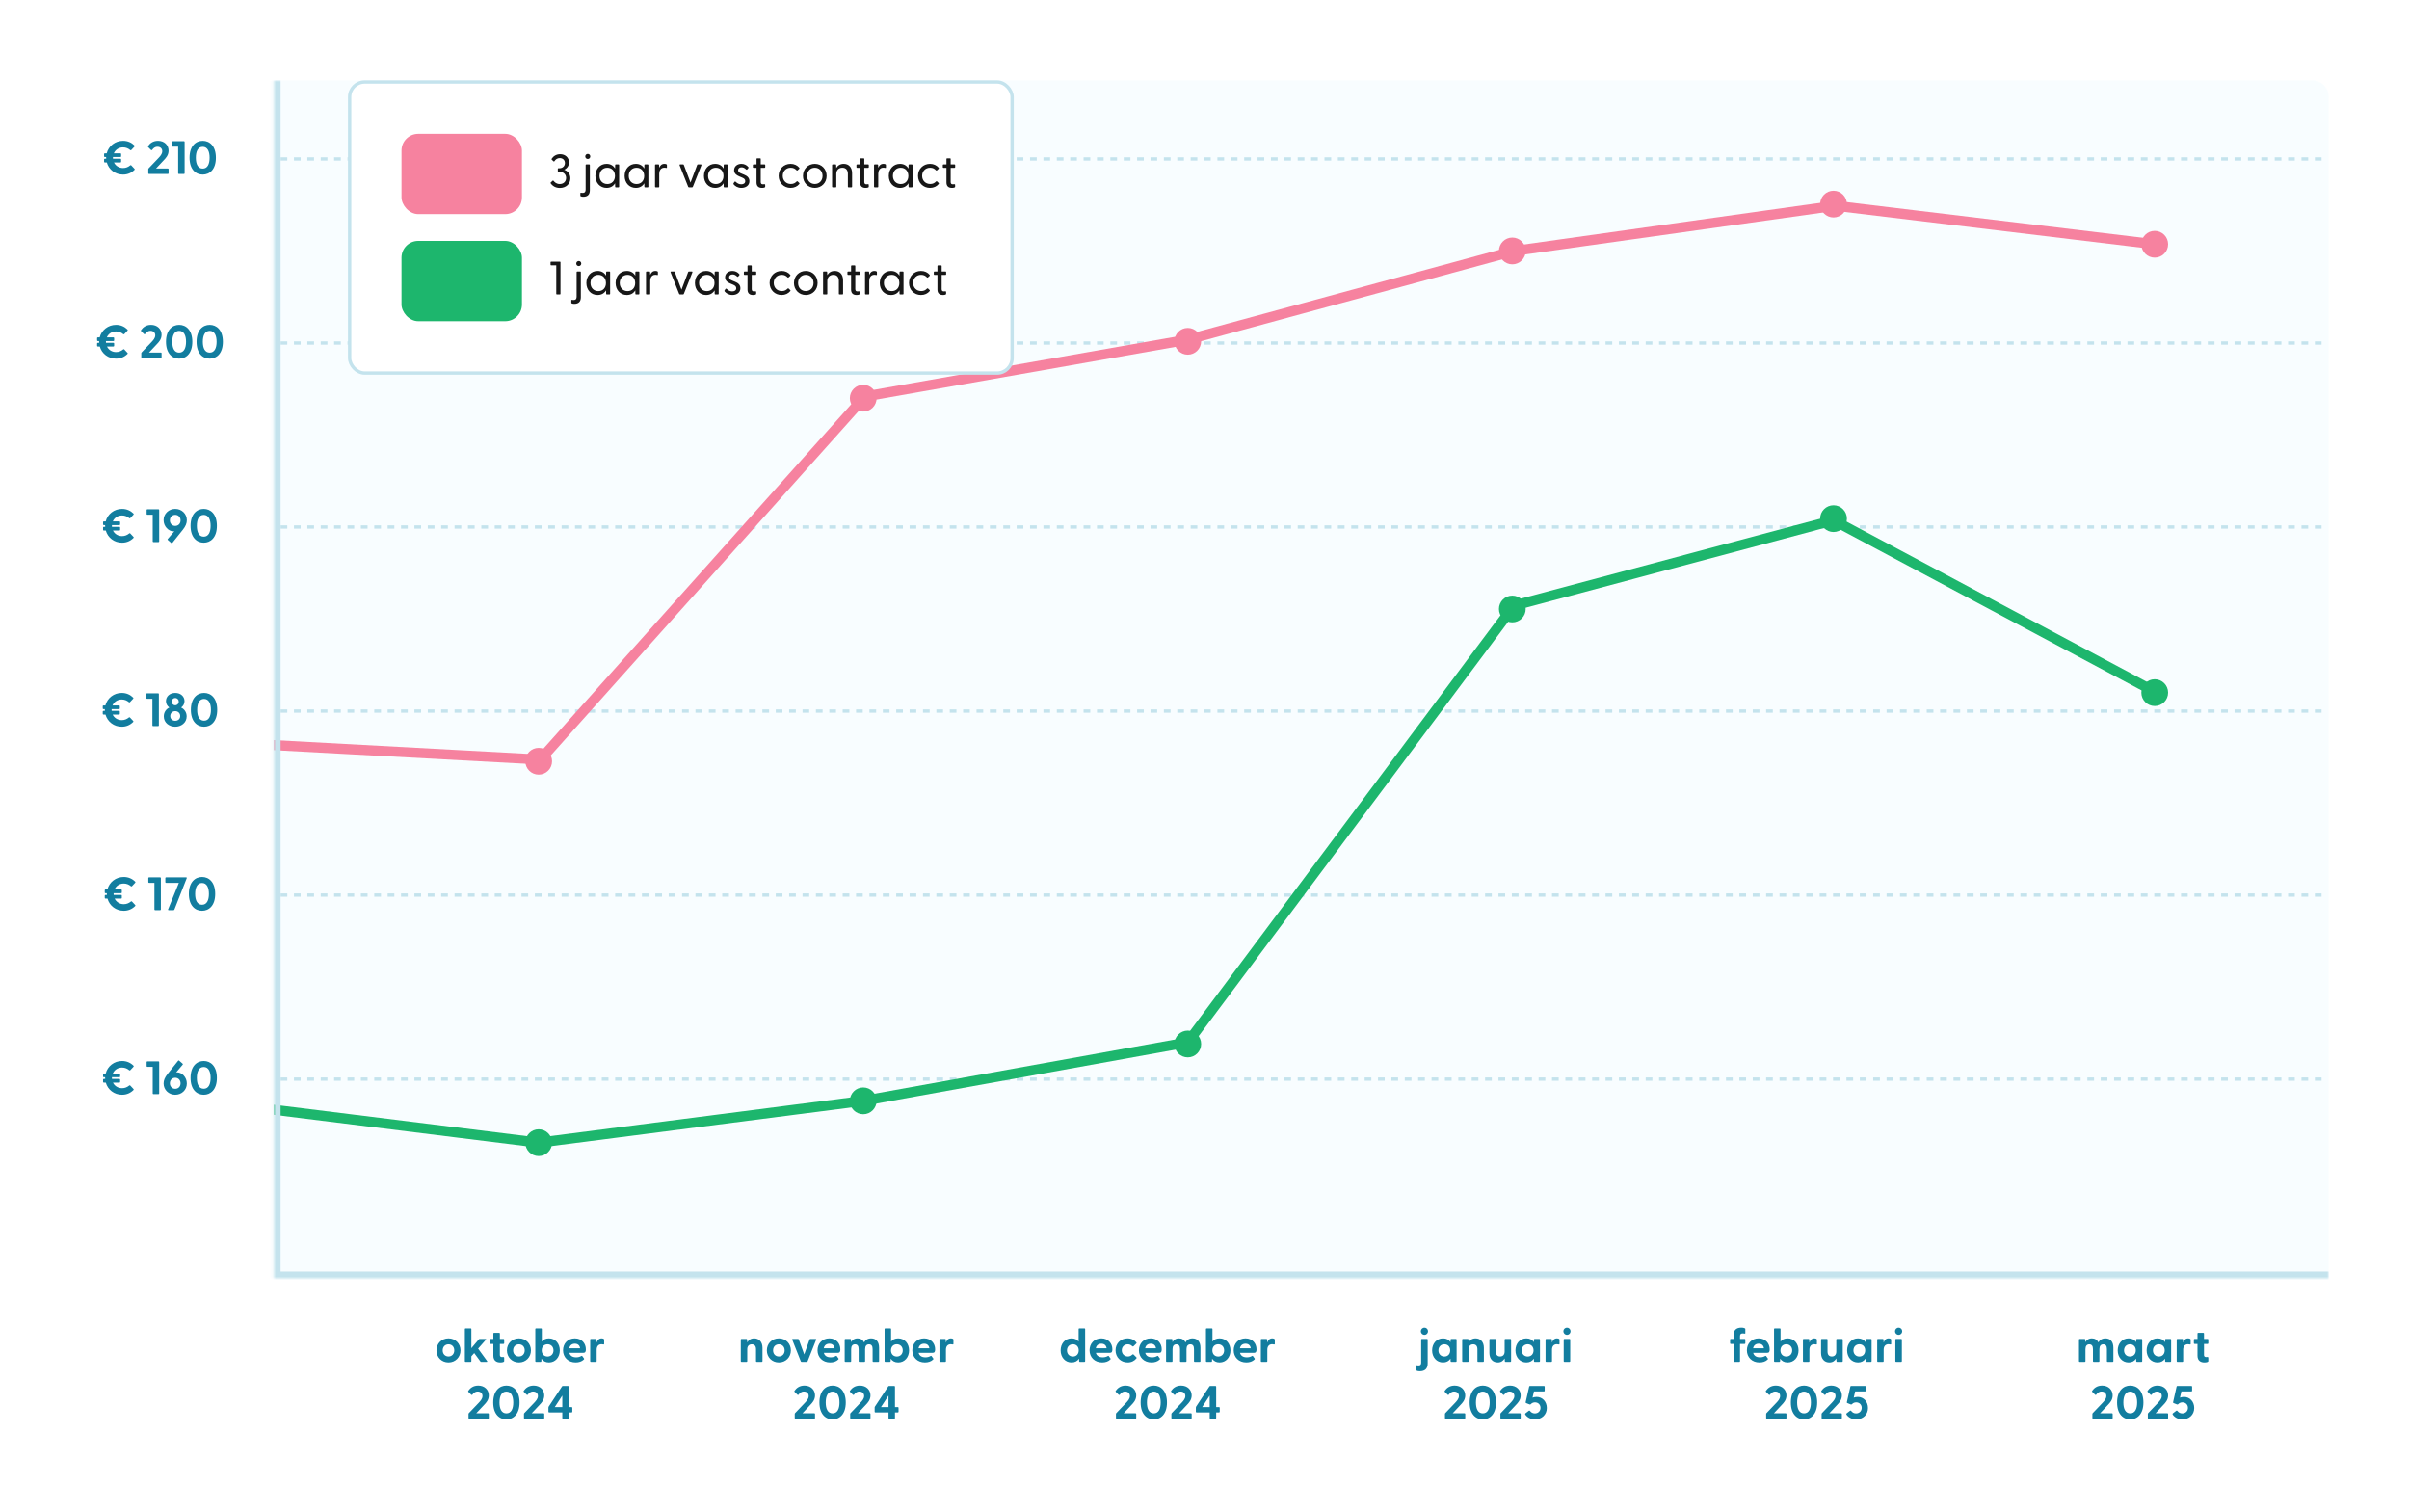 <svg width="720" height="452" viewBox="0 0 720 452" fill="none" xmlns="http://www.w3.org/2000/svg">
<rect width="720" height="452" fill="white"/>
<path d="M39.233 49.424L40.213 50.474C40.297 50.558 40.311 50.656 40.213 50.754C39.345 51.636 38.183 52.182 36.783 52.182C34.459 52.182 32.527 50.698 31.925 48.556H31.323C31.197 48.556 31.113 48.472 31.113 48.346V47.66C31.113 47.534 31.197 47.45 31.323 47.45H31.743C31.729 47.352 31.729 47.24 31.729 47.142V46.932H31.323C31.197 46.932 31.113 46.848 31.113 46.722V46.036C31.113 45.91 31.197 45.826 31.323 45.826H31.897C32.457 43.628 34.431 42.088 36.783 42.088C38.183 42.088 39.345 42.634 40.213 43.502C40.311 43.6 40.297 43.698 40.213 43.796L39.233 44.846C39.149 44.944 39.037 44.944 38.939 44.86C38.351 44.37 37.651 44.048 36.783 44.048C35.523 44.048 34.487 44.748 34.025 45.826H35.999C36.125 45.826 36.209 45.91 36.209 46.036V46.722C36.209 46.848 36.125 46.932 35.999 46.932H33.759V47.142C33.759 47.24 33.759 47.352 33.773 47.45H35.999C36.125 47.45 36.209 47.534 36.209 47.66V48.346C36.209 48.472 36.125 48.556 35.999 48.556H34.067C34.557 49.564 35.565 50.222 36.783 50.222C37.651 50.222 38.351 49.9 38.939 49.41C39.037 49.326 39.149 49.326 39.233 49.424ZM44.533 52C44.407 52 44.323 51.916 44.323 51.79V50.586C44.323 50.488 44.351 50.404 44.421 50.32L47.361 47.24C47.781 46.778 48.495 46.092 48.495 45.196C48.495 44.412 47.935 43.866 47.067 43.866C46.255 43.866 45.807 44.342 45.457 44.818C45.345 44.944 45.247 44.93 45.135 44.818L44.281 43.964C44.183 43.866 44.183 43.754 44.253 43.656C44.799 42.858 45.723 42.088 47.221 42.088C49.111 42.088 50.385 43.348 50.385 45.028C50.385 46.428 49.489 47.31 49.069 47.758L46.633 50.362H50.175C50.301 50.362 50.385 50.446 50.385 50.572V51.79C50.385 51.916 50.301 52 50.175 52H44.533ZM53.458 52C53.332 52 53.248 51.916 53.248 51.79V43.838H51.638C51.512 43.838 51.428 43.754 51.428 43.628V42.41C51.428 42.284 51.512 42.2 51.638 42.2H54.97C55.096 42.2 55.18 42.284 55.18 42.41V51.79C55.18 51.916 55.096 52 54.97 52H53.458ZM60.588 52.182C58.53 52.182 56.654 50.656 56.654 47.142C56.654 43.628 58.53 42.088 60.588 42.088C62.646 42.088 64.522 43.628 64.522 47.142C64.522 50.656 62.646 52.182 60.588 52.182ZM60.588 50.39C62.016 50.39 62.646 49.032 62.646 47.142C62.646 45.252 62.016 43.88 60.588 43.88C59.146 43.88 58.53 45.252 58.53 47.142C58.53 49.032 59.146 50.39 60.588 50.39Z" fill="#127D9F"/>
<path d="M37.141 104.424L38.121 105.474C38.205 105.558 38.219 105.656 38.121 105.754C37.253 106.636 36.091 107.182 34.691 107.182C32.367 107.182 30.435 105.698 29.833 103.556H29.231C29.105 103.556 29.021 103.472 29.021 103.346V102.66C29.021 102.534 29.105 102.45 29.231 102.45H29.651C29.637 102.352 29.637 102.24 29.637 102.142V101.932H29.231C29.105 101.932 29.021 101.848 29.021 101.722V101.036C29.021 100.91 29.105 100.826 29.231 100.826H29.805C30.365 98.628 32.339 97.088 34.691 97.088C36.091 97.088 37.253 97.634 38.121 98.502C38.219 98.6 38.205 98.698 38.121 98.796L37.141 99.846C37.057 99.944 36.945 99.944 36.847 99.86C36.259 99.37 35.559 99.048 34.691 99.048C33.431 99.048 32.395 99.748 31.933 100.826H33.907C34.033 100.826 34.117 100.91 34.117 101.036V101.722C34.117 101.848 34.033 101.932 33.907 101.932H31.667V102.142C31.667 102.24 31.667 102.352 31.681 102.45H33.907C34.033 102.45 34.117 102.534 34.117 102.66V103.346C34.117 103.472 34.033 103.556 33.907 103.556H31.975C32.465 104.564 33.473 105.222 34.691 105.222C35.559 105.222 36.259 104.9 36.847 104.41C36.945 104.326 37.057 104.326 37.141 104.424ZM42.441 107C42.315 107 42.231 106.916 42.231 106.79V105.586C42.231 105.488 42.259 105.404 42.329 105.32L45.269 102.24C45.689 101.778 46.403 101.092 46.403 100.196C46.403 99.412 45.843 98.866 44.975 98.866C44.163 98.866 43.715 99.342 43.365 99.818C43.253 99.944 43.155 99.93 43.043 99.818L42.189 98.964C42.091 98.866 42.091 98.754 42.161 98.656C42.707 97.858 43.631 97.088 45.129 97.088C47.019 97.088 48.293 98.348 48.293 100.028C48.293 101.428 47.397 102.31 46.977 102.758L44.541 105.362H48.083C48.209 105.362 48.293 105.446 48.293 105.572V106.79C48.293 106.916 48.209 107 48.083 107H42.441ZM53.547 107.182C51.489 107.182 49.613 105.656 49.613 102.142C49.613 98.628 51.489 97.088 53.547 97.088C55.605 97.088 57.481 98.628 57.481 102.142C57.481 105.656 55.605 107.182 53.547 107.182ZM53.547 105.39C54.975 105.39 55.605 104.032 55.605 102.142C55.605 100.252 54.975 98.88 53.547 98.88C52.105 98.88 51.489 100.252 51.489 102.142C51.489 104.032 52.105 105.39 53.547 105.39ZM62.68 107.182C60.622 107.182 58.746 105.656 58.746 102.142C58.746 98.628 60.622 97.088 62.68 97.088C64.738 97.088 66.614 98.628 66.614 102.142C66.614 105.656 64.738 107.182 62.68 107.182ZM62.68 105.39C64.108 105.39 64.738 104.032 64.738 102.142C64.738 100.252 64.108 98.88 62.68 98.88C61.238 98.88 60.622 100.252 60.622 102.142C60.622 104.032 61.238 105.39 62.68 105.39Z" fill="#127D9F"/>
<path d="M38.932 159.424L39.912 160.474C39.996 160.558 40.01 160.656 39.912 160.754C39.044 161.636 37.882 162.182 36.482 162.182C34.158 162.182 32.226 160.698 31.624 158.556H31.022C30.896 158.556 30.812 158.472 30.812 158.346V157.66C30.812 157.534 30.896 157.45 31.022 157.45H31.442C31.428 157.352 31.428 157.24 31.428 157.142V156.932H31.022C30.896 156.932 30.812 156.848 30.812 156.722V156.036C30.812 155.91 30.896 155.826 31.022 155.826H31.596C32.156 153.628 34.13 152.088 36.482 152.088C37.882 152.088 39.044 152.634 39.912 153.502C40.01 153.6 39.996 153.698 39.912 153.796L38.932 154.846C38.848 154.944 38.736 154.944 38.638 154.86C38.05 154.37 37.35 154.048 36.482 154.048C35.222 154.048 34.186 154.748 33.724 155.826H35.698C35.824 155.826 35.908 155.91 35.908 156.036V156.722C35.908 156.848 35.824 156.932 35.698 156.932H33.458V157.142C33.458 157.24 33.458 157.352 33.472 157.45H35.698C35.824 157.45 35.908 157.534 35.908 157.66V158.346C35.908 158.472 35.824 158.556 35.698 158.556H33.766C34.256 159.564 35.264 160.222 36.482 160.222C37.35 160.222 38.05 159.9 38.638 159.41C38.736 159.326 38.848 159.326 38.932 159.424ZM45.856 162C45.73 162 45.646 161.916 45.646 161.79V153.838H44.036C43.91 153.838 43.826 153.754 43.826 153.628V152.41C43.826 152.284 43.91 152.2 44.036 152.2H47.368C47.494 152.2 47.578 152.284 47.578 152.41V161.79C47.578 161.916 47.494 162 47.368 162H45.856ZM51.208 162.294L50.172 161.384C50.06 161.286 50.032 161.202 50.13 161.09L52.104 158.78C52.034 158.78 51.936 158.794 51.81 158.794C50.396 158.794 48.898 157.338 48.898 155.448C48.898 153.53 50.438 152.088 52.37 152.088C54.302 152.088 55.842 153.544 55.842 155.448C55.842 156.372 55.492 157.268 54.638 158.332L51.502 162.252C51.418 162.35 51.32 162.392 51.208 162.294ZM52.37 157.17C53.294 157.17 53.966 156.456 53.966 155.518C53.966 154.566 53.294 153.866 52.37 153.866C51.432 153.866 50.774 154.566 50.774 155.518C50.774 156.456 51.446 157.17 52.37 157.17ZM60.889 162.182C58.831 162.182 56.955 160.656 56.955 157.142C56.955 153.628 58.831 152.088 60.889 152.088C62.947 152.088 64.823 153.628 64.823 157.142C64.823 160.656 62.947 162.182 60.889 162.182ZM60.889 160.39C62.317 160.39 62.947 159.032 62.947 157.142C62.947 155.252 62.317 153.88 60.889 153.88C59.447 153.88 58.831 155.252 58.831 157.142C58.831 159.032 59.447 160.39 60.889 160.39Z" fill="#127D9F"/>
<path d="M38.837 214.424L39.817 215.474C39.901 215.558 39.915 215.656 39.817 215.754C38.949 216.636 37.787 217.182 36.387 217.182C34.063 217.182 32.131 215.698 31.529 213.556H30.927C30.801 213.556 30.717 213.472 30.717 213.346V212.66C30.717 212.534 30.801 212.45 30.927 212.45H31.347C31.333 212.352 31.333 212.24 31.333 212.142V211.932H30.927C30.801 211.932 30.717 211.848 30.717 211.722V211.036C30.717 210.91 30.801 210.826 30.927 210.826H31.501C32.061 208.628 34.035 207.088 36.387 207.088C37.787 207.088 38.949 207.634 39.817 208.502C39.915 208.6 39.901 208.698 39.817 208.796L38.837 209.846C38.753 209.944 38.641 209.944 38.543 209.86C37.955 209.37 37.255 209.048 36.387 209.048C35.127 209.048 34.091 209.748 33.629 210.826H35.603C35.729 210.826 35.813 210.91 35.813 211.036V211.722C35.813 211.848 35.729 211.932 35.603 211.932H33.363V212.142C33.363 212.24 33.363 212.352 33.377 212.45H35.603C35.729 212.45 35.813 212.534 35.813 212.66V213.346C35.813 213.472 35.729 213.556 35.603 213.556H33.671C34.161 214.564 35.169 215.222 36.387 215.222C37.255 215.222 37.955 214.9 38.543 214.41C38.641 214.326 38.753 214.326 38.837 214.424ZM45.761 217C45.635 217 45.551 216.916 45.551 216.79V208.838H43.941C43.815 208.838 43.731 208.754 43.731 208.628V207.41C43.731 207.284 43.815 207.2 43.941 207.2H47.273C47.399 207.2 47.483 207.284 47.483 207.41V216.79C47.483 216.916 47.399 217 47.273 217H45.761ZM52.373 217.182C50.623 217.182 48.957 216.048 48.957 214.102C48.957 212.856 49.657 211.904 50.609 211.456C50.007 211.022 49.601 210.364 49.601 209.538C49.601 208.194 50.679 207.088 52.373 207.088C54.053 207.088 55.145 208.194 55.145 209.538C55.145 210.364 54.739 211.022 54.137 211.456C55.075 211.904 55.789 212.856 55.789 214.102C55.789 216.034 54.123 217.182 52.373 217.182ZM52.373 210.77C52.989 210.77 53.437 210.28 53.437 209.692C53.437 209.09 52.989 208.614 52.373 208.614C51.757 208.614 51.309 209.09 51.309 209.692C51.309 210.28 51.757 210.77 52.373 210.77ZM52.373 215.418C53.185 215.418 53.857 214.886 53.857 214.004C53.857 213.066 53.129 212.534 52.373 212.534C51.617 212.534 50.889 213.066 50.889 214.004C50.889 214.886 51.547 215.418 52.373 215.418ZM60.984 217.182C58.926 217.182 57.05 215.656 57.05 212.142C57.05 208.628 58.926 207.088 60.984 207.088C63.042 207.088 64.918 208.628 64.918 212.142C64.918 215.656 63.042 217.182 60.984 217.182ZM60.984 215.39C62.412 215.39 63.042 214.032 63.042 212.142C63.042 210.252 62.412 208.88 60.984 208.88C59.542 208.88 58.926 210.252 58.926 212.142C58.926 214.032 59.542 215.39 60.984 215.39Z" fill="#127D9F"/>
<path d="M39.438 269.424L40.418 270.474C40.502 270.558 40.516 270.656 40.418 270.754C39.55 271.636 38.388 272.182 36.988 272.182C34.664 272.182 32.732 270.698 32.13 268.556H31.528C31.402 268.556 31.318 268.472 31.318 268.346V267.66C31.318 267.534 31.402 267.45 31.528 267.45H31.948C31.934 267.352 31.934 267.24 31.934 267.142V266.932H31.528C31.402 266.932 31.318 266.848 31.318 266.722V266.036C31.318 265.91 31.402 265.826 31.528 265.826H32.102C32.662 263.628 34.636 262.088 36.988 262.088C38.388 262.088 39.55 262.634 40.418 263.502C40.516 263.6 40.502 263.698 40.418 263.796L39.438 264.846C39.354 264.944 39.242 264.944 39.144 264.86C38.556 264.37 37.856 264.048 36.988 264.048C35.728 264.048 34.692 264.748 34.23 265.826H36.204C36.33 265.826 36.414 265.91 36.414 266.036V266.722C36.414 266.848 36.33 266.932 36.204 266.932H33.964V267.142C33.964 267.24 33.964 267.352 33.978 267.45H36.204C36.33 267.45 36.414 267.534 36.414 267.66V268.346C36.414 268.472 36.33 268.556 36.204 268.556H34.272C34.762 269.564 35.77 270.222 36.988 270.222C37.856 270.222 38.556 269.9 39.144 269.41C39.242 269.326 39.354 269.326 39.438 269.424ZM46.362 272C46.236 272 46.152 271.916 46.152 271.79V263.838H44.542C44.416 263.838 44.332 263.754 44.332 263.628V262.41C44.332 262.284 44.416 262.2 44.542 262.2H47.874C48 262.2 48.084 262.284 48.084 262.41V271.79C48.084 271.916 48 272 47.874 272H46.362ZM50.398 272C50.272 272 50.174 271.916 50.244 271.748L53.464 263.838H49.628C49.502 263.838 49.418 263.754 49.418 263.628V262.41C49.418 262.284 49.502 262.2 49.628 262.2H55.648C55.788 262.2 55.858 262.312 55.802 262.466L52.134 271.79C52.092 271.916 52.022 272 51.868 272H50.398ZM60.383 272.182C58.325 272.182 56.449 270.656 56.449 267.142C56.449 263.628 58.325 262.088 60.383 262.088C62.441 262.088 64.317 263.628 64.317 267.142C64.317 270.656 62.441 272.182 60.383 272.182ZM60.383 270.39C61.811 270.39 62.441 269.032 62.441 267.142C62.441 265.252 61.811 263.88 60.383 263.88C58.941 263.88 58.325 265.252 58.325 267.142C58.325 269.032 58.941 270.39 60.383 270.39Z" fill="#127D9F"/>
<path d="M38.932 324.424L39.912 325.474C39.996 325.558 40.01 325.656 39.912 325.754C39.044 326.636 37.882 327.182 36.482 327.182C34.158 327.182 32.226 325.698 31.624 323.556H31.022C30.896 323.556 30.812 323.472 30.812 323.346V322.66C30.812 322.534 30.896 322.45 31.022 322.45H31.442C31.428 322.352 31.428 322.24 31.428 322.142V321.932H31.022C30.896 321.932 30.812 321.848 30.812 321.722V321.036C30.812 320.91 30.896 320.826 31.022 320.826H31.596C32.156 318.628 34.13 317.088 36.482 317.088C37.882 317.088 39.044 317.634 39.912 318.502C40.01 318.6 39.996 318.698 39.912 318.796L38.932 319.846C38.848 319.944 38.736 319.944 38.638 319.86C38.05 319.37 37.35 319.048 36.482 319.048C35.222 319.048 34.186 319.748 33.724 320.826H35.698C35.824 320.826 35.908 320.91 35.908 321.036V321.722C35.908 321.848 35.824 321.932 35.698 321.932H33.458V322.142C33.458 322.24 33.458 322.352 33.472 322.45H35.698C35.824 322.45 35.908 322.534 35.908 322.66V323.346C35.908 323.472 35.824 323.556 35.698 323.556H33.766C34.256 324.564 35.264 325.222 36.482 325.222C37.35 325.222 38.05 324.9 38.638 324.41C38.736 324.326 38.848 324.326 38.932 324.424ZM45.856 327C45.73 327 45.646 326.916 45.646 326.79V318.838H44.036C43.91 318.838 43.826 318.754 43.826 318.628V317.41C43.826 317.284 43.91 317.2 44.036 317.2H47.368C47.494 317.2 47.578 317.284 47.578 317.41V326.79C47.578 326.916 47.494 327 47.368 327H45.856ZM52.37 327.182C50.438 327.182 48.898 325.726 48.898 323.808C48.898 322.898 49.248 322.002 50.102 320.938L53.238 317.018C53.322 316.92 53.42 316.878 53.532 316.976L54.568 317.886C54.68 317.984 54.708 318.068 54.61 318.18L52.65 320.49C52.706 320.49 52.804 320.476 52.93 320.476C54.358 320.476 55.842 321.918 55.842 323.822C55.842 325.74 54.316 327.182 52.37 327.182ZM52.37 325.404C53.308 325.404 53.966 324.704 53.966 323.752C53.966 322.814 53.294 322.1 52.37 322.1C51.446 322.1 50.774 322.814 50.774 323.752C50.774 324.704 51.446 325.404 52.37 325.404ZM60.889 327.182C58.831 327.182 56.955 325.656 56.955 322.142C56.955 318.628 58.831 317.088 60.889 317.088C62.947 317.088 64.823 318.628 64.823 322.142C64.823 325.656 62.947 327.182 60.889 327.182ZM60.889 325.39C62.317 325.39 62.947 324.032 62.947 322.142C62.947 320.252 62.317 318.88 60.889 318.88C59.447 318.88 58.831 320.252 58.831 322.142C58.831 324.032 59.447 325.39 60.889 325.39Z" fill="#127D9F"/>
<path d="M134.05 407.168C131.978 407.168 130.452 405.6 130.452 403.57C130.452 401.54 131.978 399.972 134.05 399.972C136.108 399.972 137.634 401.54 137.634 403.57C137.634 405.6 136.108 407.168 134.05 407.168ZM134.05 405.39C135.016 405.39 135.772 404.69 135.772 403.57C135.772 402.45 135.016 401.75 134.05 401.75C133.07 401.75 132.314 402.45 132.314 403.57C132.314 404.69 133.07 405.39 134.05 405.39ZM139.146 407C139.02 407 138.936 406.916 138.936 406.79V397.2C138.936 397.074 139.02 396.99 139.146 396.99H140.672C140.798 396.99 140.882 397.074 140.882 397.2V402.912L143.136 400.252C143.206 400.168 143.29 400.14 143.388 400.14H145.11C145.292 400.14 145.334 400.252 145.222 400.392L142.898 403.038L145.586 406.748C145.684 406.888 145.628 407 145.46 407H143.836C143.724 407 143.654 406.972 143.584 406.874L141.736 404.368L140.882 405.334V406.79C140.882 406.916 140.798 407 140.672 407H139.146ZM149.528 407.168C148.436 407.168 147.456 406.664 147.456 405.166V401.638H146.588C146.462 401.638 146.378 401.554 146.378 401.428V400.35C146.378 400.224 146.462 400.14 146.588 400.14H147.456V398.53C147.456 398.404 147.54 398.32 147.666 398.32H149.192C149.318 398.32 149.402 398.404 149.402 398.53V400.14H150.48C150.606 400.14 150.69 400.224 150.69 400.35V401.428C150.69 401.554 150.606 401.638 150.48 401.638H149.402V404.956C149.402 405.362 149.64 405.558 150.004 405.558C150.13 405.558 150.27 405.558 150.438 405.544C150.592 405.53 150.69 405.6 150.69 405.74V406.762C150.69 407.084 149.99 407.168 149.528 407.168ZM155.104 407.168C153.032 407.168 151.506 405.6 151.506 403.57C151.506 401.54 153.032 399.972 155.104 399.972C157.162 399.972 158.688 401.54 158.688 403.57C158.688 405.6 157.162 407.168 155.104 407.168ZM155.104 405.39C156.07 405.39 156.826 404.69 156.826 403.57C156.826 402.45 156.07 401.75 155.104 401.75C154.124 401.75 153.368 402.45 153.368 403.57C153.368 404.69 154.124 405.39 155.104 405.39ZM164.065 407.168C163.029 407.168 162.301 406.734 161.825 406.034L161.797 406.79C161.797 406.916 161.713 407 161.587 407H160.215C160.089 407 159.991 406.916 159.991 406.79V397.2C159.991 397.074 160.075 396.99 160.201 396.99H161.727C161.853 396.99 161.937 397.074 161.937 397.2V400.938C162.399 400.322 163.113 399.972 164.065 399.972C165.983 399.972 167.313 401.54 167.313 403.57C167.313 405.614 165.983 407.168 164.065 407.168ZM163.659 405.404C164.667 405.404 165.423 404.676 165.423 403.57C165.423 402.478 164.667 401.736 163.659 401.736C162.623 401.736 161.909 402.464 161.909 403.57C161.909 404.676 162.623 405.404 163.659 405.404ZM172.048 407.168C169.794 407.168 168.282 405.614 168.282 403.542C168.282 401.526 169.696 399.972 171.81 399.972C173.896 399.972 175.1 401.512 175.1 403.248C175.1 403.92 174.946 404.298 174.344 404.298H170.172C170.382 405.166 171.096 405.642 172.202 405.642C172.734 405.642 173.238 405.544 173.798 405.222C173.896 405.166 173.966 405.18 174.036 405.278L174.554 405.992C174.624 406.09 174.61 406.188 174.484 406.3C173.896 406.888 173.014 407.168 172.048 407.168ZM170.144 402.94H173.378C173.266 402.03 172.65 401.568 171.824 401.568C170.97 401.568 170.312 402.03 170.144 402.94ZM176.607 407C176.481 407 176.397 406.916 176.397 406.79V400.35C176.397 400.224 176.481 400.14 176.607 400.14H178.063C178.189 400.14 178.273 400.196 178.273 400.364L178.329 401.246C178.567 400.518 179.001 399.972 179.813 399.972C180.135 399.972 180.331 400.056 180.443 400.14C180.541 400.21 180.569 400.294 180.569 400.42V401.624C180.569 401.792 180.471 401.834 180.289 401.792C180.135 401.75 179.981 401.722 179.785 401.722C178.833 401.722 178.329 402.38 178.329 403.36V406.79C178.329 406.916 178.245 407 178.119 407H176.607ZM140.244 424C140.118 424 140.034 423.916 140.034 423.79V422.586C140.034 422.488 140.062 422.404 140.132 422.32L143.072 419.24C143.492 418.778 144.206 418.092 144.206 417.196C144.206 416.412 143.646 415.866 142.778 415.866C141.966 415.866 141.518 416.342 141.168 416.818C141.056 416.944 140.958 416.93 140.846 416.818L139.992 415.964C139.894 415.866 139.894 415.754 139.964 415.656C140.51 414.858 141.434 414.088 142.932 414.088C144.822 414.088 146.096 415.348 146.096 417.028C146.096 418.428 145.2 419.31 144.78 419.758L142.344 422.362H145.886C146.012 422.362 146.096 422.446 146.096 422.572V423.79C146.096 423.916 146.012 424 145.886 424H140.244ZM151.349 424.182C149.291 424.182 147.415 422.656 147.415 419.142C147.415 415.628 149.291 414.088 151.349 414.088C153.407 414.088 155.283 415.628 155.283 419.142C155.283 422.656 153.407 424.182 151.349 424.182ZM151.349 422.39C152.777 422.39 153.407 421.032 153.407 419.142C153.407 417.252 152.777 415.88 151.349 415.88C149.907 415.88 149.291 417.252 149.291 419.142C149.291 421.032 149.907 422.39 151.349 422.39ZM156.814 424C156.688 424 156.604 423.916 156.604 423.79V422.586C156.604 422.488 156.632 422.404 156.702 422.32L159.642 419.24C160.062 418.778 160.776 418.092 160.776 417.196C160.776 416.412 160.216 415.866 159.348 415.866C158.536 415.866 158.088 416.342 157.738 416.818C157.626 416.944 157.528 416.93 157.416 416.818L156.562 415.964C156.464 415.866 156.464 415.754 156.534 415.656C157.08 414.858 158.004 414.088 159.502 414.088C161.392 414.088 162.666 415.348 162.666 417.028C162.666 418.428 161.77 419.31 161.35 419.758L158.914 422.362H162.456C162.582 422.362 162.666 422.446 162.666 422.572V423.79C162.666 423.916 162.582 424 162.456 424H156.814ZM168.269 424C168.143 424 168.059 423.916 168.059 423.79V422.11H164.125C163.999 422.11 163.915 422.026 163.915 421.9V420.654C163.915 420.556 163.929 420.486 163.985 420.388L167.975 414.34C168.031 414.242 168.115 414.2 168.227 414.2H169.781C169.907 414.2 169.991 414.284 169.991 414.41V420.514H170.845C170.971 420.514 171.055 420.598 171.055 420.724V421.9C171.055 422.026 170.971 422.11 170.845 422.11H169.991V423.79C169.991 423.916 169.907 424 169.781 424H168.269ZM165.805 420.514H168.059V417.07L165.805 420.514Z" fill="#127D9F"/>
<path d="M221.621 407C221.495 407 221.411 406.916 221.411 406.79V400.35C221.411 400.224 221.495 400.14 221.621 400.14H223.077C223.203 400.14 223.287 400.196 223.287 400.364L223.343 401.176C223.735 400.476 224.393 399.972 225.415 399.972C226.843 399.972 227.893 401.008 227.893 402.8V406.79C227.893 406.916 227.795 407 227.669 407H226.171C226.045 407 225.961 406.916 225.961 406.79V403.234C225.961 402.268 225.513 401.75 224.687 401.75C223.875 401.75 223.343 402.268 223.343 403.234V406.79C223.343 406.916 223.259 407 223.133 407H221.621ZM232.794 407.168C230.722 407.168 229.196 405.6 229.196 403.57C229.196 401.54 230.722 399.972 232.794 399.972C234.852 399.972 236.378 401.54 236.378 403.57C236.378 405.6 234.852 407.168 232.794 407.168ZM232.794 405.39C233.76 405.39 234.516 404.69 234.516 403.57C234.516 402.45 233.76 401.75 232.794 401.75C231.814 401.75 231.058 402.45 231.058 403.57C231.058 404.69 231.814 405.39 232.794 405.39ZM239.596 407C239.484 407 239.386 406.944 239.344 406.832L236.782 400.378C236.726 400.224 236.796 400.14 236.95 400.14H238.49C238.602 400.14 238.7 400.196 238.742 400.308L240.366 404.774L241.976 400.308C242.018 400.196 242.116 400.14 242.228 400.14H243.768C243.922 400.14 243.992 400.224 243.936 400.378L241.374 406.832C241.332 406.944 241.234 407 241.122 407H239.596ZM248.11 407.168C245.856 407.168 244.344 405.614 244.344 403.542C244.344 401.526 245.758 399.972 247.872 399.972C249.958 399.972 251.162 401.512 251.162 403.248C251.162 403.92 251.008 404.298 250.406 404.298H246.234C246.444 405.166 247.158 405.642 248.264 405.642C248.796 405.642 249.3 405.544 249.86 405.222C249.958 405.166 250.028 405.18 250.098 405.278L250.616 405.992C250.686 406.09 250.672 406.188 250.546 406.3C249.958 406.888 249.076 407.168 248.11 407.168ZM246.206 402.94H249.44C249.328 402.03 248.712 401.568 247.886 401.568C247.032 401.568 246.374 402.03 246.206 402.94ZM252.67 407C252.544 407 252.46 406.916 252.46 406.79V400.35C252.46 400.224 252.544 400.14 252.67 400.14H254.126C254.252 400.14 254.336 400.196 254.336 400.364L254.378 401.092C254.756 400.448 255.372 399.972 256.31 399.972C257.192 399.972 257.878 400.392 258.256 401.19C258.634 400.49 259.306 399.972 260.37 399.972C261.84 399.972 262.736 400.98 262.736 402.772V406.79C262.736 406.916 262.652 407 262.526 407H261.014C260.888 407 260.804 406.916 260.804 406.79V403.192C260.804 402.254 260.468 401.75 259.712 401.75C258.984 401.75 258.564 402.254 258.564 403.192V406.79C258.564 406.916 258.48 407 258.354 407H256.856C256.716 407 256.632 406.916 256.632 406.79V403.192C256.632 402.254 256.282 401.75 255.54 401.75C254.812 401.75 254.392 402.254 254.392 403.192V406.79C254.392 406.916 254.308 407 254.182 407H252.67ZM268.456 407.168C267.42 407.168 266.692 406.734 266.216 406.034L266.188 406.79C266.188 406.916 266.104 407 265.978 407H264.606C264.48 407 264.382 406.916 264.382 406.79V397.2C264.382 397.074 264.466 396.99 264.592 396.99H266.118C266.244 396.99 266.328 397.074 266.328 397.2V400.938C266.79 400.322 267.504 399.972 268.456 399.972C270.374 399.972 271.704 401.54 271.704 403.57C271.704 405.614 270.374 407.168 268.456 407.168ZM268.05 405.404C269.058 405.404 269.814 404.676 269.814 403.57C269.814 402.478 269.058 401.736 268.05 401.736C267.014 401.736 266.3 402.464 266.3 403.57C266.3 404.676 267.014 405.404 268.05 405.404ZM276.438 407.168C274.184 407.168 272.672 405.614 272.672 403.542C272.672 401.526 274.086 399.972 276.2 399.972C278.286 399.972 279.49 401.512 279.49 403.248C279.49 403.92 279.336 404.298 278.734 404.298H274.562C274.772 405.166 275.486 405.642 276.592 405.642C277.124 405.642 277.628 405.544 278.188 405.222C278.286 405.166 278.356 405.18 278.426 405.278L278.944 405.992C279.014 406.09 279 406.188 278.874 406.3C278.286 406.888 277.404 407.168 276.438 407.168ZM274.534 402.94H277.768C277.656 402.03 277.04 401.568 276.214 401.568C275.36 401.568 274.702 402.03 274.534 402.94ZM280.998 407C280.872 407 280.788 406.916 280.788 406.79V400.35C280.788 400.224 280.872 400.14 280.998 400.14H282.454C282.58 400.14 282.664 400.196 282.664 400.364L282.72 401.246C282.958 400.518 283.392 399.972 284.204 399.972C284.526 399.972 284.722 400.056 284.834 400.14C284.932 400.21 284.96 400.294 284.96 400.42V401.624C284.96 401.792 284.862 401.834 284.68 401.792C284.526 401.75 284.372 401.722 284.176 401.722C283.224 401.722 282.72 402.38 282.72 403.36V406.79C282.72 406.916 282.636 407 282.51 407H280.998ZM237.744 424C237.618 424 237.534 423.916 237.534 423.79V422.586C237.534 422.488 237.562 422.404 237.632 422.32L240.572 419.24C240.992 418.778 241.706 418.092 241.706 417.196C241.706 416.412 241.146 415.866 240.278 415.866C239.466 415.866 239.018 416.342 238.668 416.818C238.556 416.944 238.458 416.93 238.346 416.818L237.492 415.964C237.394 415.866 237.394 415.754 237.464 415.656C238.01 414.858 238.934 414.088 240.432 414.088C242.322 414.088 243.596 415.348 243.596 417.028C243.596 418.428 242.7 419.31 242.28 419.758L239.844 422.362H243.386C243.512 422.362 243.596 422.446 243.596 422.572V423.79C243.596 423.916 243.512 424 243.386 424H237.744ZM248.849 424.182C246.791 424.182 244.915 422.656 244.915 419.142C244.915 415.628 246.791 414.088 248.849 414.088C250.907 414.088 252.783 415.628 252.783 419.142C252.783 422.656 250.907 424.182 248.849 424.182ZM248.849 422.39C250.277 422.39 250.907 421.032 250.907 419.142C250.907 417.252 250.277 415.88 248.849 415.88C247.407 415.88 246.791 417.252 246.791 419.142C246.791 421.032 247.407 422.39 248.849 422.39ZM254.314 424C254.188 424 254.104 423.916 254.104 423.79V422.586C254.104 422.488 254.132 422.404 254.202 422.32L257.142 419.24C257.562 418.778 258.276 418.092 258.276 417.196C258.276 416.412 257.716 415.866 256.848 415.866C256.036 415.866 255.588 416.342 255.238 416.818C255.126 416.944 255.028 416.93 254.916 416.818L254.062 415.964C253.964 415.866 253.964 415.754 254.034 415.656C254.58 414.858 255.504 414.088 257.002 414.088C258.892 414.088 260.166 415.348 260.166 417.028C260.166 418.428 259.27 419.31 258.85 419.758L256.414 422.362H259.956C260.082 422.362 260.166 422.446 260.166 422.572V423.79C260.166 423.916 260.082 424 259.956 424H254.314ZM265.769 424C265.643 424 265.559 423.916 265.559 423.79V422.11H261.625C261.499 422.11 261.415 422.026 261.415 421.9V420.654C261.415 420.556 261.429 420.486 261.485 420.388L265.475 414.34C265.531 414.242 265.615 414.2 265.727 414.2H267.281C267.407 414.2 267.491 414.284 267.491 414.41V420.514H268.345C268.471 420.514 268.555 420.598 268.555 420.724V421.9C268.555 422.026 268.471 422.11 268.345 422.11H267.491V423.79C267.491 423.916 267.407 424 267.281 424H265.769ZM263.305 420.514H265.559V417.07L263.305 420.514Z" fill="#127D9F"/>
<path d="M320.268 407.168C318.336 407.168 317.006 405.614 317.006 403.57C317.006 401.54 318.336 399.972 320.268 399.972C321.22 399.972 321.92 400.322 322.382 400.938V397.2C322.382 397.074 322.466 396.99 322.592 396.99H324.118C324.244 396.99 324.328 397.074 324.328 397.2V406.79C324.328 406.916 324.23 407 324.104 407H322.746C322.62 407 322.536 406.916 322.536 406.79L322.508 406.034C322.032 406.734 321.29 407.168 320.268 407.168ZM320.674 405.404C321.696 405.404 322.41 404.676 322.41 403.57C322.41 402.464 321.696 401.736 320.674 401.736C319.652 401.736 318.896 402.478 318.896 403.57C318.896 404.676 319.652 405.404 320.674 405.404ZM329.413 407.168C327.159 407.168 325.647 405.614 325.647 403.542C325.647 401.526 327.061 399.972 329.175 399.972C331.261 399.972 332.465 401.512 332.465 403.248C332.465 403.92 332.311 404.298 331.709 404.298H327.537C327.747 405.166 328.461 405.642 329.567 405.642C330.099 405.642 330.603 405.544 331.163 405.222C331.261 405.166 331.331 405.18 331.401 405.278L331.919 405.992C331.989 406.09 331.975 406.188 331.849 406.3C331.261 406.888 330.379 407.168 329.413 407.168ZM327.509 402.94H330.743C330.631 402.03 330.015 401.568 329.189 401.568C328.335 401.568 327.677 402.03 327.509 402.94ZM337.039 407.168C334.953 407.168 333.413 405.6 333.413 403.542C333.413 401.512 334.939 399.972 336.997 399.972C338.131 399.972 339.069 400.448 339.657 401.204C339.741 401.302 339.713 401.414 339.629 401.498L338.789 402.324C338.677 402.436 338.523 402.422 338.425 402.324C338.047 401.946 337.641 401.75 337.081 401.75C335.989 401.75 335.275 402.534 335.275 403.542C335.275 404.55 335.989 405.39 337.123 405.39C337.655 405.39 338.061 405.194 338.439 404.816C338.537 404.718 338.691 404.704 338.803 404.816L339.643 405.642C339.727 405.726 339.755 405.838 339.671 405.936C339.083 406.692 338.145 407.168 337.039 407.168ZM344.165 407.168C341.911 407.168 340.399 405.614 340.399 403.542C340.399 401.526 341.813 399.972 343.927 399.972C346.013 399.972 347.217 401.512 347.217 403.248C347.217 403.92 347.063 404.298 346.461 404.298H342.289C342.499 405.166 343.213 405.642 344.319 405.642C344.851 405.642 345.355 405.544 345.915 405.222C346.013 405.166 346.083 405.18 346.153 405.278L346.671 405.992C346.741 406.09 346.727 406.188 346.601 406.3C346.013 406.888 345.131 407.168 344.165 407.168ZM342.261 402.94H345.495C345.383 402.03 344.767 401.568 343.941 401.568C343.087 401.568 342.429 402.03 342.261 402.94ZM348.724 407C348.598 407 348.514 406.916 348.514 406.79V400.35C348.514 400.224 348.598 400.14 348.724 400.14H350.18C350.306 400.14 350.39 400.196 350.39 400.364L350.432 401.092C350.81 400.448 351.426 399.972 352.364 399.972C353.246 399.972 353.932 400.392 354.31 401.19C354.688 400.49 355.36 399.972 356.424 399.972C357.894 399.972 358.79 400.98 358.79 402.772V406.79C358.79 406.916 358.706 407 358.58 407H357.068C356.942 407 356.858 406.916 356.858 406.79V403.192C356.858 402.254 356.522 401.75 355.766 401.75C355.038 401.75 354.618 402.254 354.618 403.192V406.79C354.618 406.916 354.534 407 354.408 407H352.91C352.77 407 352.686 406.916 352.686 406.79V403.192C352.686 402.254 352.336 401.75 351.594 401.75C350.866 401.75 350.446 402.254 350.446 403.192V406.79C350.446 406.916 350.362 407 350.236 407H348.724ZM364.51 407.168C363.474 407.168 362.746 406.734 362.27 406.034L362.242 406.79C362.242 406.916 362.158 407 362.032 407H360.66C360.534 407 360.436 406.916 360.436 406.79V397.2C360.436 397.074 360.52 396.99 360.646 396.99H362.172C362.298 396.99 362.382 397.074 362.382 397.2V400.938C362.844 400.322 363.558 399.972 364.51 399.972C366.428 399.972 367.758 401.54 367.758 403.57C367.758 405.614 366.428 407.168 364.51 407.168ZM364.104 405.404C365.112 405.404 365.868 404.676 365.868 403.57C365.868 402.478 365.112 401.736 364.104 401.736C363.068 401.736 362.354 402.464 362.354 403.57C362.354 404.676 363.068 405.404 364.104 405.404ZM372.493 407.168C370.239 407.168 368.727 405.614 368.727 403.542C368.727 401.526 370.141 399.972 372.255 399.972C374.341 399.972 375.545 401.512 375.545 403.248C375.545 403.92 375.391 404.298 374.789 404.298H370.617C370.827 405.166 371.541 405.642 372.647 405.642C373.179 405.642 373.683 405.544 374.243 405.222C374.341 405.166 374.411 405.18 374.481 405.278L374.999 405.992C375.069 406.09 375.055 406.188 374.929 406.3C374.341 406.888 373.459 407.168 372.493 407.168ZM370.589 402.94H373.823C373.711 402.03 373.095 401.568 372.269 401.568C371.415 401.568 370.757 402.03 370.589 402.94ZM377.053 407C376.927 407 376.843 406.916 376.843 406.79V400.35C376.843 400.224 376.927 400.14 377.053 400.14H378.509C378.635 400.14 378.719 400.196 378.719 400.364L378.775 401.246C379.013 400.518 379.447 399.972 380.259 399.972C380.581 399.972 380.777 400.056 380.889 400.14C380.987 400.21 381.015 400.294 381.015 400.42V401.624C381.015 401.792 380.917 401.834 380.735 401.792C380.581 401.75 380.427 401.722 380.231 401.722C379.279 401.722 378.775 402.38 378.775 403.36V406.79C378.775 406.916 378.691 407 378.565 407H377.053ZM333.744 424C333.618 424 333.534 423.916 333.534 423.79V422.586C333.534 422.488 333.562 422.404 333.632 422.32L336.572 419.24C336.992 418.778 337.706 418.092 337.706 417.196C337.706 416.412 337.146 415.866 336.278 415.866C335.466 415.866 335.018 416.342 334.668 416.818C334.556 416.944 334.458 416.93 334.346 416.818L333.492 415.964C333.394 415.866 333.394 415.754 333.464 415.656C334.01 414.858 334.934 414.088 336.432 414.088C338.322 414.088 339.596 415.348 339.596 417.028C339.596 418.428 338.7 419.31 338.28 419.758L335.844 422.362H339.386C339.512 422.362 339.596 422.446 339.596 422.572V423.79C339.596 423.916 339.512 424 339.386 424H333.744ZM344.849 424.182C342.791 424.182 340.915 422.656 340.915 419.142C340.915 415.628 342.791 414.088 344.849 414.088C346.907 414.088 348.783 415.628 348.783 419.142C348.783 422.656 346.907 424.182 344.849 424.182ZM344.849 422.39C346.277 422.39 346.907 421.032 346.907 419.142C346.907 417.252 346.277 415.88 344.849 415.88C343.407 415.88 342.791 417.252 342.791 419.142C342.791 421.032 343.407 422.39 344.849 422.39ZM350.314 424C350.188 424 350.104 423.916 350.104 423.79V422.586C350.104 422.488 350.132 422.404 350.202 422.32L353.142 419.24C353.562 418.778 354.276 418.092 354.276 417.196C354.276 416.412 353.716 415.866 352.848 415.866C352.036 415.866 351.588 416.342 351.238 416.818C351.126 416.944 351.028 416.93 350.916 416.818L350.062 415.964C349.964 415.866 349.964 415.754 350.034 415.656C350.58 414.858 351.504 414.088 353.002 414.088C354.892 414.088 356.166 415.348 356.166 417.028C356.166 418.428 355.27 419.31 354.85 419.758L352.414 422.362H355.956C356.082 422.362 356.166 422.446 356.166 422.572V423.79C356.166 423.916 356.082 424 355.956 424H350.314ZM361.769 424C361.643 424 361.559 423.916 361.559 423.79V422.11H357.625C357.499 422.11 357.415 422.026 357.415 421.9V420.654C357.415 420.556 357.429 420.486 357.485 420.388L361.475 414.34C361.531 414.242 361.615 414.2 361.727 414.2H363.281C363.407 414.2 363.491 414.284 363.491 414.41V420.514H364.345C364.471 420.514 364.555 420.598 364.555 420.724V421.9C364.555 422.026 364.471 422.11 364.345 422.11H363.491V423.79C363.491 423.916 363.407 424 363.281 424H361.769ZM359.305 420.514H361.559V417.07L359.305 420.514Z" fill="#127D9F"/>
<path d="M425.739 398.922C425.123 398.922 424.661 398.446 424.661 397.844C424.661 397.256 425.123 396.78 425.739 396.78C426.355 396.78 426.803 397.256 426.803 397.844C426.803 398.446 426.355 398.922 425.739 398.922ZM424.353 409.8C423.975 409.8 423.681 409.772 423.303 409.59C423.219 409.548 423.177 409.464 423.177 409.38V408.106C423.177 408.008 423.261 407.994 423.359 408.008C423.583 408.05 423.765 408.078 423.933 408.078C424.605 408.078 424.759 407.728 424.759 407.224V400.35C424.759 400.224 424.843 400.14 424.969 400.14H426.495C426.621 400.14 426.705 400.224 426.705 400.35V407.49C426.705 409.086 425.823 409.8 424.353 409.8ZM431.291 407.168C429.359 407.168 428.029 405.614 428.029 403.57C428.029 401.54 429.359 399.972 431.291 399.972C432.327 399.972 433.069 400.392 433.531 401.106L433.559 400.35C433.559 400.224 433.643 400.14 433.769 400.14H435.141C435.267 400.14 435.351 400.224 435.351 400.35V406.79C435.351 406.916 435.253 407 435.127 407H433.769C433.643 407 433.559 406.916 433.559 406.79L433.531 406.034C433.055 406.734 432.313 407.168 431.291 407.168ZM431.697 405.404C432.719 405.404 433.433 404.676 433.433 403.57C433.433 402.464 432.719 401.736 431.697 401.736C430.675 401.736 429.919 402.478 429.919 403.57C429.919 404.676 430.675 405.404 431.697 405.404ZM437.229 407C437.103 407 437.019 406.916 437.019 406.79V400.35C437.019 400.224 437.103 400.14 437.229 400.14H438.685C438.811 400.14 438.895 400.196 438.895 400.364L438.951 401.176C439.343 400.476 440.001 399.972 441.023 399.972C442.451 399.972 443.501 401.008 443.501 402.8V406.79C443.501 406.916 443.403 407 443.277 407H441.779C441.653 407 441.569 406.916 441.569 406.79V403.234C441.569 402.268 441.121 401.75 440.295 401.75C439.483 401.75 438.951 402.268 438.951 403.234V406.79C438.951 406.916 438.867 407 438.741 407H437.229ZM447.632 407.168C446.19 407.168 445.154 406.132 445.154 404.34V400.35C445.154 400.224 445.238 400.14 445.364 400.14H446.876C447.002 400.14 447.086 400.224 447.086 400.35V403.906C447.086 404.872 447.534 405.39 448.36 405.39C449.172 405.39 449.704 404.872 449.704 403.906V400.35C449.704 400.224 449.788 400.14 449.914 400.14H451.412C451.538 400.14 451.636 400.224 451.636 400.35V406.79C451.636 406.916 451.538 407 451.412 407H449.97C449.844 407 449.76 406.944 449.76 406.776L449.704 405.964C449.312 406.664 448.654 407.168 447.632 407.168ZM456.201 407.168C454.269 407.168 452.939 405.614 452.939 403.57C452.939 401.54 454.269 399.972 456.201 399.972C457.237 399.972 457.979 400.392 458.441 401.106L458.469 400.35C458.469 400.224 458.553 400.14 458.679 400.14H460.051C460.177 400.14 460.261 400.224 460.261 400.35V406.79C460.261 406.916 460.163 407 460.037 407H458.679C458.553 407 458.469 406.916 458.469 406.79L458.441 406.034C457.965 406.734 457.223 407.168 456.201 407.168ZM456.607 405.404C457.629 405.404 458.343 404.676 458.343 403.57C458.343 402.464 457.629 401.736 456.607 401.736C455.585 401.736 454.829 402.478 454.829 403.57C454.829 404.676 455.585 405.404 456.607 405.404ZM462.14 407C462.014 407 461.93 406.916 461.93 406.79V400.35C461.93 400.224 462.014 400.14 462.14 400.14H463.596C463.722 400.14 463.806 400.196 463.806 400.364L463.862 401.246C464.1 400.518 464.534 399.972 465.346 399.972C465.668 399.972 465.864 400.056 465.976 400.14C466.074 400.21 466.102 400.294 466.102 400.42V401.624C466.102 401.792 466.004 401.834 465.822 401.792C465.668 401.75 465.514 401.722 465.318 401.722C464.366 401.722 463.862 402.38 463.862 403.36V406.79C463.862 406.916 463.778 407 463.652 407H462.14ZM468.338 398.922C467.722 398.922 467.26 398.446 467.26 397.844C467.26 397.256 467.722 396.78 468.338 396.78C468.954 396.78 469.402 397.256 469.402 397.844C469.402 398.446 468.954 398.922 468.338 398.922ZM467.568 407C467.442 407 467.358 406.916 467.358 406.79V400.35C467.358 400.224 467.442 400.14 467.568 400.14H469.094C469.22 400.14 469.304 400.224 469.304 400.35V406.79C469.304 406.916 469.22 407 469.094 407H467.568ZM432.079 424C431.953 424 431.869 423.916 431.869 423.79V422.586C431.869 422.488 431.897 422.404 431.967 422.32L434.907 419.24C435.327 418.778 436.041 418.092 436.041 417.196C436.041 416.412 435.481 415.866 434.613 415.866C433.801 415.866 433.353 416.342 433.003 416.818C432.891 416.944 432.793 416.93 432.681 416.818L431.827 415.964C431.729 415.866 431.729 415.754 431.799 415.656C432.345 414.858 433.269 414.088 434.767 414.088C436.657 414.088 437.931 415.348 437.931 417.028C437.931 418.428 437.035 419.31 436.615 419.758L434.179 422.362H437.721C437.847 422.362 437.931 422.446 437.931 422.572V423.79C437.931 423.916 437.847 424 437.721 424H432.079ZM443.184 424.182C441.126 424.182 439.25 422.656 439.25 419.142C439.25 415.628 441.126 414.088 443.184 414.088C445.242 414.088 447.118 415.628 447.118 419.142C447.118 422.656 445.242 424.182 443.184 424.182ZM443.184 422.39C444.612 422.39 445.242 421.032 445.242 419.142C445.242 417.252 444.612 415.88 443.184 415.88C441.742 415.88 441.126 417.252 441.126 419.142C441.126 421.032 441.742 422.39 443.184 422.39ZM448.649 424C448.523 424 448.439 423.916 448.439 423.79V422.586C448.439 422.488 448.467 422.404 448.537 422.32L451.477 419.24C451.897 418.778 452.611 418.092 452.611 417.196C452.611 416.412 452.051 415.866 451.183 415.866C450.371 415.866 449.923 416.342 449.573 416.818C449.461 416.944 449.363 416.93 449.251 416.818L448.397 415.964C448.299 415.866 448.299 415.754 448.369 415.656C448.915 414.858 449.839 414.088 451.337 414.088C453.227 414.088 454.501 415.348 454.501 417.028C454.501 418.428 453.605 419.31 453.185 419.758L450.749 422.362H454.291C454.417 422.362 454.501 422.446 454.501 422.572V423.79C454.501 423.916 454.417 424 454.291 424H448.649ZM458.76 424.182C457.276 424.182 456.268 423.398 455.848 422.698C455.792 422.558 455.82 422.46 455.946 422.362L456.94 421.606C457.08 421.508 457.206 421.55 457.29 421.662C457.598 422.082 458.06 422.404 458.732 422.404C459.768 422.404 460.426 421.648 460.426 420.738C460.426 419.786 459.726 419.1 458.774 419.1C458.284 419.1 457.836 419.296 457.528 419.632C457.444 419.73 457.332 419.786 457.178 419.73L456.128 419.31C456.002 419.254 455.96 419.184 455.988 419.058L457.038 414.382C457.066 414.27 457.136 414.2 457.262 414.2H461.462C461.588 414.2 461.672 414.284 461.672 414.41V415.628C461.672 415.754 461.588 415.838 461.462 415.838H458.466L458.046 417.7C458.326 417.602 458.732 417.476 459.236 417.476C461.014 417.476 462.302 418.904 462.302 420.78C462.302 422.852 460.734 424.182 458.76 424.182Z" fill="#127D9F"/>
<path d="M518.321 407C518.195 407 518.111 406.916 518.111 406.79V401.638H517.299C517.173 401.638 517.089 401.554 517.089 401.428V400.35C517.089 400.224 517.173 400.14 517.299 400.14H518.111V399.076C518.111 397.48 518.993 396.766 520.463 396.766C520.855 396.766 521.149 396.794 521.513 396.976C521.597 397.018 521.639 397.102 521.639 397.186V398.46C521.639 398.558 521.555 398.572 521.457 398.558C521.233 398.516 521.051 398.488 520.897 398.488C520.211 398.488 520.057 398.838 520.057 399.342V400.14H521.429C521.555 400.14 521.639 400.224 521.639 400.35V401.428C521.639 401.554 521.555 401.638 521.429 401.638H520.057V406.79C520.057 406.916 519.973 407 519.847 407H518.321ZM525.874 407.168C523.62 407.168 522.108 405.614 522.108 403.542C522.108 401.526 523.522 399.972 525.636 399.972C527.722 399.972 528.926 401.512 528.926 403.248C528.926 403.92 528.772 404.298 528.17 404.298H523.998C524.208 405.166 524.922 405.642 526.028 405.642C526.56 405.642 527.064 405.544 527.624 405.222C527.722 405.166 527.792 405.18 527.862 405.278L528.38 405.992C528.45 406.09 528.436 406.188 528.31 406.3C527.722 406.888 526.84 407.168 525.874 407.168ZM523.97 402.94H527.204C527.092 402.03 526.476 401.568 525.65 401.568C524.796 401.568 524.138 402.03 523.97 402.94ZM534.297 407.168C533.261 407.168 532.533 406.734 532.057 406.034L532.029 406.79C532.029 406.916 531.945 407 531.819 407H530.447C530.321 407 530.223 406.916 530.223 406.79V397.2C530.223 397.074 530.307 396.99 530.433 396.99H531.959C532.085 396.99 532.169 397.074 532.169 397.2V400.938C532.631 400.322 533.345 399.972 534.297 399.972C536.215 399.972 537.545 401.54 537.545 403.57C537.545 405.614 536.215 407.168 534.297 407.168ZM533.891 405.404C534.899 405.404 535.655 404.676 535.655 403.57C535.655 402.478 534.899 401.736 533.891 401.736C532.855 401.736 532.141 402.464 532.141 403.57C532.141 404.676 532.855 405.404 533.891 405.404ZM539.074 407C538.948 407 538.864 406.916 538.864 406.79V400.35C538.864 400.224 538.948 400.14 539.074 400.14H540.53C540.656 400.14 540.74 400.196 540.74 400.364L540.796 401.246C541.034 400.518 541.468 399.972 542.28 399.972C542.602 399.972 542.798 400.056 542.91 400.14C543.008 400.21 543.036 400.294 543.036 400.42V401.624C543.036 401.792 542.938 401.834 542.756 401.792C542.602 401.75 542.448 401.722 542.252 401.722C541.3 401.722 540.796 402.38 540.796 403.36V406.79C540.796 406.916 540.712 407 540.586 407H539.074ZM546.756 407.168C545.314 407.168 544.278 406.132 544.278 404.34V400.35C544.278 400.224 544.362 400.14 544.488 400.14H546C546.126 400.14 546.21 400.224 546.21 400.35V403.906C546.21 404.872 546.658 405.39 547.484 405.39C548.296 405.39 548.828 404.872 548.828 403.906V400.35C548.828 400.224 548.912 400.14 549.038 400.14H550.536C550.662 400.14 550.76 400.224 550.76 400.35V406.79C550.76 406.916 550.662 407 550.536 407H549.094C548.968 407 548.884 406.944 548.884 406.776L548.828 405.964C548.436 406.664 547.778 407.168 546.756 407.168ZM555.325 407.168C553.393 407.168 552.063 405.614 552.063 403.57C552.063 401.54 553.393 399.972 555.325 399.972C556.361 399.972 557.103 400.392 557.565 401.106L557.593 400.35C557.593 400.224 557.677 400.14 557.803 400.14H559.175C559.301 400.14 559.385 400.224 559.385 400.35V406.79C559.385 406.916 559.287 407 559.161 407H557.803C557.677 407 557.593 406.916 557.593 406.79L557.565 406.034C557.089 406.734 556.347 407.168 555.325 407.168ZM555.731 405.404C556.753 405.404 557.467 404.676 557.467 403.57C557.467 402.464 556.753 401.736 555.731 401.736C554.709 401.736 553.953 402.478 553.953 403.57C553.953 404.676 554.709 405.404 555.731 405.404ZM561.264 407C561.138 407 561.054 406.916 561.054 406.79V400.35C561.054 400.224 561.138 400.14 561.264 400.14H562.72C562.846 400.14 562.93 400.196 562.93 400.364L562.986 401.246C563.224 400.518 563.658 399.972 564.47 399.972C564.792 399.972 564.988 400.056 565.1 400.14C565.198 400.21 565.226 400.294 565.226 400.42V401.624C565.226 401.792 565.128 401.834 564.946 401.792C564.792 401.75 564.638 401.722 564.442 401.722C563.49 401.722 562.986 402.38 562.986 403.36V406.79C562.986 406.916 562.902 407 562.776 407H561.264ZM567.462 398.922C566.846 398.922 566.384 398.446 566.384 397.844C566.384 397.256 566.846 396.78 567.462 396.78C568.078 396.78 568.526 397.256 568.526 397.844C568.526 398.446 568.078 398.922 567.462 398.922ZM566.692 407C566.566 407 566.482 406.916 566.482 406.79V400.35C566.482 400.224 566.566 400.14 566.692 400.14H568.218C568.344 400.14 568.428 400.224 568.428 400.35V406.79C568.428 406.916 568.344 407 568.218 407H566.692ZM528.079 424C527.953 424 527.869 423.916 527.869 423.79V422.586C527.869 422.488 527.897 422.404 527.967 422.32L530.907 419.24C531.327 418.778 532.041 418.092 532.041 417.196C532.041 416.412 531.481 415.866 530.613 415.866C529.801 415.866 529.353 416.342 529.003 416.818C528.891 416.944 528.793 416.93 528.681 416.818L527.827 415.964C527.729 415.866 527.729 415.754 527.799 415.656C528.345 414.858 529.269 414.088 530.767 414.088C532.657 414.088 533.931 415.348 533.931 417.028C533.931 418.428 533.035 419.31 532.615 419.758L530.179 422.362H533.721C533.847 422.362 533.931 422.446 533.931 422.572V423.79C533.931 423.916 533.847 424 533.721 424H528.079ZM539.184 424.182C537.126 424.182 535.25 422.656 535.25 419.142C535.25 415.628 537.126 414.088 539.184 414.088C541.242 414.088 543.118 415.628 543.118 419.142C543.118 422.656 541.242 424.182 539.184 424.182ZM539.184 422.39C540.612 422.39 541.242 421.032 541.242 419.142C541.242 417.252 540.612 415.88 539.184 415.88C537.742 415.88 537.126 417.252 537.126 419.142C537.126 421.032 537.742 422.39 539.184 422.39ZM544.649 424C544.523 424 544.439 423.916 544.439 423.79V422.586C544.439 422.488 544.467 422.404 544.537 422.32L547.477 419.24C547.897 418.778 548.611 418.092 548.611 417.196C548.611 416.412 548.051 415.866 547.183 415.866C546.371 415.866 545.923 416.342 545.573 416.818C545.461 416.944 545.363 416.93 545.251 416.818L544.397 415.964C544.299 415.866 544.299 415.754 544.369 415.656C544.915 414.858 545.839 414.088 547.337 414.088C549.227 414.088 550.501 415.348 550.501 417.028C550.501 418.428 549.605 419.31 549.185 419.758L546.749 422.362H550.291C550.417 422.362 550.501 422.446 550.501 422.572V423.79C550.501 423.916 550.417 424 550.291 424H544.649ZM554.76 424.182C553.276 424.182 552.268 423.398 551.848 422.698C551.792 422.558 551.82 422.46 551.946 422.362L552.94 421.606C553.08 421.508 553.206 421.55 553.29 421.662C553.598 422.082 554.06 422.404 554.732 422.404C555.768 422.404 556.426 421.648 556.426 420.738C556.426 419.786 555.726 419.1 554.774 419.1C554.284 419.1 553.836 419.296 553.528 419.632C553.444 419.73 553.332 419.786 553.178 419.73L552.128 419.31C552.002 419.254 551.96 419.184 551.988 419.058L553.038 414.382C553.066 414.27 553.136 414.2 553.262 414.2H557.462C557.588 414.2 557.672 414.284 557.672 414.41V415.628C557.672 415.754 557.588 415.838 557.462 415.838H554.466L554.046 417.7C554.326 417.602 554.732 417.476 555.236 417.476C557.014 417.476 558.302 418.904 558.302 420.78C558.302 422.852 556.734 424.182 554.76 424.182Z" fill="#127D9F"/>
<path d="M621.576 407C621.45 407 621.366 406.916 621.366 406.79V400.35C621.366 400.224 621.45 400.14 621.576 400.14H623.032C623.158 400.14 623.242 400.196 623.242 400.364L623.284 401.092C623.662 400.448 624.278 399.972 625.216 399.972C626.098 399.972 626.784 400.392 627.162 401.19C627.54 400.49 628.212 399.972 629.276 399.972C630.746 399.972 631.642 400.98 631.642 402.772V406.79C631.642 406.916 631.558 407 631.432 407H629.92C629.794 407 629.71 406.916 629.71 406.79V403.192C629.71 402.254 629.374 401.75 628.618 401.75C627.89 401.75 627.47 402.254 627.47 403.192V406.79C627.47 406.916 627.386 407 627.26 407H625.762C625.622 407 625.538 406.916 625.538 406.79V403.192C625.538 402.254 625.188 401.75 624.446 401.75C623.718 401.75 623.298 402.254 623.298 403.192V406.79C623.298 406.916 623.214 407 623.088 407H621.576ZM636.2 407.168C634.268 407.168 632.938 405.614 632.938 403.57C632.938 401.54 634.268 399.972 636.2 399.972C637.236 399.972 637.978 400.392 638.44 401.106L638.468 400.35C638.468 400.224 638.552 400.14 638.678 400.14H640.05C640.176 400.14 640.26 400.224 640.26 400.35V406.79C640.26 406.916 640.162 407 640.036 407H638.678C638.552 407 638.468 406.916 638.468 406.79L638.44 406.034C637.964 406.734 637.222 407.168 636.2 407.168ZM636.606 405.404C637.628 405.404 638.342 404.676 638.342 403.57C638.342 402.464 637.628 401.736 636.606 401.736C635.584 401.736 634.828 402.478 634.828 403.57C634.828 404.676 635.584 405.404 636.606 405.404ZM644.841 407.168C642.909 407.168 641.579 405.614 641.579 403.57C641.579 401.54 642.909 399.972 644.841 399.972C645.877 399.972 646.619 400.392 647.081 401.106L647.109 400.35C647.109 400.224 647.193 400.14 647.319 400.14H648.691C648.817 400.14 648.901 400.224 648.901 400.35V406.79C648.901 406.916 648.803 407 648.677 407H647.319C647.193 407 647.109 406.916 647.109 406.79L647.081 406.034C646.605 406.734 645.863 407.168 644.841 407.168ZM645.247 405.404C646.269 405.404 646.983 404.676 646.983 403.57C646.983 402.464 646.269 401.736 645.247 401.736C644.225 401.736 643.469 402.478 643.469 403.57C643.469 404.676 644.225 405.404 645.247 405.404ZM650.779 407C650.653 407 650.569 406.916 650.569 406.79V400.35C650.569 400.224 650.653 400.14 650.779 400.14H652.235C652.361 400.14 652.445 400.196 652.445 400.364L652.501 401.246C652.739 400.518 653.173 399.972 653.985 399.972C654.307 399.972 654.503 400.056 654.615 400.14C654.713 400.21 654.741 400.294 654.741 400.42V401.624C654.741 401.792 654.643 401.834 654.461 401.792C654.307 401.75 654.153 401.722 653.957 401.722C653.005 401.722 652.501 402.38 652.501 403.36V406.79C652.501 406.916 652.417 407 652.291 407H650.779ZM658.85 407.168C657.758 407.168 656.778 406.664 656.778 405.166V401.638H655.91C655.784 401.638 655.7 401.554 655.7 401.428V400.35C655.7 400.224 655.784 400.14 655.91 400.14H656.778V398.53C656.778 398.404 656.862 398.32 656.988 398.32H658.514C658.64 398.32 658.724 398.404 658.724 398.53V400.14H659.802C659.928 400.14 660.012 400.224 660.012 400.35V401.428C660.012 401.554 659.928 401.638 659.802 401.638H658.724V404.956C658.724 405.362 658.962 405.558 659.326 405.558C659.452 405.558 659.592 405.558 659.76 405.544C659.914 405.53 660.012 405.6 660.012 405.74V406.762C660.012 407.084 659.312 407.168 658.85 407.168ZM625.579 424C625.453 424 625.369 423.916 625.369 423.79V422.586C625.369 422.488 625.397 422.404 625.467 422.32L628.407 419.24C628.827 418.778 629.541 418.092 629.541 417.196C629.541 416.412 628.981 415.866 628.113 415.866C627.301 415.866 626.853 416.342 626.503 416.818C626.391 416.944 626.293 416.93 626.181 416.818L625.327 415.964C625.229 415.866 625.229 415.754 625.299 415.656C625.845 414.858 626.769 414.088 628.267 414.088C630.157 414.088 631.431 415.348 631.431 417.028C631.431 418.428 630.535 419.31 630.115 419.758L627.679 422.362H631.221C631.347 422.362 631.431 422.446 631.431 422.572V423.79C631.431 423.916 631.347 424 631.221 424H625.579ZM636.684 424.182C634.626 424.182 632.75 422.656 632.75 419.142C632.75 415.628 634.626 414.088 636.684 414.088C638.742 414.088 640.618 415.628 640.618 419.142C640.618 422.656 638.742 424.182 636.684 424.182ZM636.684 422.39C638.112 422.39 638.742 421.032 638.742 419.142C638.742 417.252 638.112 415.88 636.684 415.88C635.242 415.88 634.626 417.252 634.626 419.142C634.626 421.032 635.242 422.39 636.684 422.39ZM642.149 424C642.023 424 641.939 423.916 641.939 423.79V422.586C641.939 422.488 641.967 422.404 642.037 422.32L644.977 419.24C645.397 418.778 646.111 418.092 646.111 417.196C646.111 416.412 645.551 415.866 644.683 415.866C643.871 415.866 643.423 416.342 643.073 416.818C642.961 416.944 642.863 416.93 642.751 416.818L641.897 415.964C641.799 415.866 641.799 415.754 641.869 415.656C642.415 414.858 643.339 414.088 644.837 414.088C646.727 414.088 648.001 415.348 648.001 417.028C648.001 418.428 647.105 419.31 646.685 419.758L644.249 422.362H647.791C647.917 422.362 648.001 422.446 648.001 422.572V423.79C648.001 423.916 647.917 424 647.791 424H642.149ZM652.26 424.182C650.776 424.182 649.768 423.398 649.348 422.698C649.292 422.558 649.32 422.46 649.446 422.362L650.44 421.606C650.58 421.508 650.706 421.55 650.79 421.662C651.098 422.082 651.56 422.404 652.232 422.404C653.268 422.404 653.926 421.648 653.926 420.738C653.926 419.786 653.226 419.1 652.274 419.1C651.784 419.1 651.336 419.296 651.028 419.632C650.944 419.73 650.832 419.786 650.678 419.73L649.628 419.31C649.502 419.254 649.46 419.184 649.488 419.058L650.538 414.382C650.566 414.27 650.636 414.2 650.762 414.2H654.962C655.088 414.2 655.172 414.284 655.172 414.41V415.628C655.172 415.754 655.088 415.838 654.962 415.838H651.966L651.546 417.7C651.826 417.602 652.232 417.476 652.736 417.476C654.514 417.476 655.802 418.904 655.802 420.78C655.802 422.852 654.234 424.182 652.26 424.182Z" fill="#127D9F"/>
<g clip-path="url(#clip0_14_78)">
<mask id="path-15-inside-1_14_78" fill="white">
<path d="M81.861 24H691C693.761 24 696 26.239 696 29V382H81.861V24Z"/>
</mask>
<path d="M81.861 24H691C693.761 24 696 26.239 696 29V382H81.861V24Z" fill="#F2FDFF" fill-opacity="0.5"/>
<line x1="83.861" y1="322.5" x2="695.861" y2="322.5" stroke="#C4E3ED" stroke-dasharray="2 2"/>
<line x1="83.861" y1="212.5" x2="695.861" y2="212.5" stroke="#C4E3ED" stroke-dasharray="2 2"/>
<line x1="83.861" y1="102.5" x2="695.861" y2="102.5" stroke="#C4E3ED" stroke-dasharray="2 2"/>
<line x1="83.861" y1="267.5" x2="695.861" y2="267.5" stroke="#C4E3ED" stroke-dasharray="2 2"/>
<line x1="83.861" y1="157.5" x2="695.861" y2="157.5" stroke="#C4E3ED" stroke-dasharray="2 2"/>
<line x1="83.861" y1="47.5" x2="695.861" y2="47.5" stroke="#C4E3ED" stroke-dasharray="2 2"/>
<path d="M-791 107L-713 132L-615.5 203H-520.185L-422 228L-325.5 214L-229 200.5L-133 220.5L-36 211.5L60 221.5L161.5 227L258.5 118.5L355 101.5L452.5 75L548.5 61.5L644 73" stroke="#F6829F" stroke-width="3"/>
<circle cx="161" cy="227.5" r="4" fill="#F6829F"/>
<circle cx="258" cy="119" r="4" fill="#F6829F"/>
<circle cx="355" cy="102" r="4" fill="#F6829F"/>
<circle cx="452" cy="75" r="4" fill="#F6829F"/>
<circle cx="548" cy="61" r="4" fill="#F6829F"/>
<circle cx="644" cy="73" r="4" fill="#F6829F"/>
<path d="M-798 214L-712.5 276L-615 348.5L-518 362.5L-424 351.5L-327 315.5L-230 331.5L-133 355L-36 315.5L60.5 329L161 341.5L258 329L355 311.5L452.5 181L548 155.5L644.5 207" stroke="#1DB66D" stroke-width="3"/>
<circle cx="161" cy="341.5" r="4" fill="#1DB66D"/>
<circle cx="258" cy="329" r="4" fill="#1DB66D"/>
<circle cx="355" cy="312" r="4" fill="#1DB66D"/>
<circle cx="452" cy="182" r="4" fill="#1DB66D"/>
<circle cx="548" cy="155" r="4" fill="#1DB66D"/>
<circle cx="644" cy="207" r="4" fill="#1DB66D"/>
<rect x="104.501" y="24.5" width="198" height="87" rx="4.5" fill="white"/>
<rect x="104.501" y="24.5" width="198" height="87" rx="4.5" stroke="#C4E3ED"/>
<rect x="120.001" y="40" width="36" height="24" rx="5" fill="#F6829F"/>
<path d="M167.333 56.182C166.073 56.182 165.149 55.608 164.589 54.796C164.519 54.684 164.533 54.6 164.631 54.516L165.177 54.012C165.261 53.928 165.359 53.942 165.429 54.04C165.779 54.488 166.353 55.006 167.291 55.006C168.439 55.006 169.195 54.236 169.195 53.186C169.195 52.066 168.327 51.338 167.193 51.338H166.913C166.773 51.338 166.717 51.282 166.717 51.156V50.47C166.717 50.344 166.773 50.288 166.913 50.288H167.193C168.229 50.288 168.845 49.574 168.845 48.72C168.845 47.88 168.229 47.25 167.305 47.25C166.563 47.25 166.031 47.656 165.709 48.188C165.625 48.314 165.527 48.3 165.429 48.216L164.897 47.712C164.827 47.642 164.813 47.558 164.883 47.46C165.359 46.704 166.241 46.088 167.417 46.088C168.929 46.088 170.063 47.096 170.063 48.524C170.063 49.56 169.475 50.33 168.621 50.736C169.657 51.1 170.469 51.982 170.469 53.312C170.469 54.978 169.153 56.182 167.333 56.182ZM175.677 47.516C175.243 47.516 174.921 47.18 174.921 46.76C174.921 46.34 175.243 46.004 175.677 46.004C176.097 46.004 176.419 46.34 176.419 46.76C176.419 47.18 176.097 47.516 175.677 47.516ZM174.347 58.8C174.067 58.8 173.815 58.772 173.577 58.66C173.479 58.618 173.451 58.576 173.451 58.478V57.708C173.451 57.61 173.535 57.596 173.619 57.61C173.815 57.638 173.983 57.652 174.123 57.652C174.879 57.652 175.033 57.204 175.033 56.616V49.336C175.033 49.21 175.103 49.14 175.229 49.14H176.111C176.237 49.14 176.293 49.21 176.293 49.336V56.84C176.293 58.142 175.621 58.8 174.347 58.8ZM181.294 56.168C179.32 56.168 177.948 54.628 177.948 52.57C177.948 50.526 179.32 48.972 181.294 48.972C182.47 48.972 183.338 49.518 183.828 50.386L183.856 49.336C183.856 49.21 183.912 49.14 184.038 49.14H184.85C184.976 49.14 185.046 49.21 185.046 49.336V55.804C185.046 55.93 184.976 56 184.85 56H184.038C183.912 56 183.856 55.93 183.856 55.804L183.828 54.782C183.324 55.636 182.47 56.168 181.294 56.168ZM181.518 55.006C182.862 55.006 183.8 54.04 183.8 52.584C183.8 51.128 182.862 50.134 181.518 50.134C180.16 50.134 179.18 51.128 179.18 52.57C179.18 54.026 180.16 55.006 181.518 55.006ZM190.03 56.168C188.056 56.168 186.684 54.628 186.684 52.57C186.684 50.526 188.056 48.972 190.03 48.972C191.206 48.972 192.074 49.518 192.564 50.386L192.592 49.336C192.592 49.21 192.648 49.14 192.774 49.14H193.586C193.712 49.14 193.782 49.21 193.782 49.336V55.804C193.782 55.93 193.712 56 193.586 56H192.774C192.648 56 192.592 55.93 192.592 55.804L192.564 54.782C192.06 55.636 191.206 56.168 190.03 56.168ZM190.254 55.006C191.598 55.006 192.536 54.04 192.536 52.584C192.536 51.128 191.598 50.134 190.254 50.134C188.896 50.134 187.916 51.128 187.916 52.57C187.916 54.026 188.896 55.006 190.254 55.006ZM195.966 56C195.84 56 195.77 55.93 195.77 55.804V49.336C195.77 49.21 195.84 49.14 195.966 49.14H196.792C196.932 49.14 196.988 49.196 196.988 49.35L197.03 50.162C197.282 49.49 197.744 48.972 198.584 48.972C198.878 48.972 199.088 49.028 199.214 49.112C199.298 49.182 199.326 49.238 199.326 49.364V50.05C199.326 50.204 199.228 50.232 199.074 50.19C198.892 50.134 198.724 50.12 198.57 50.12C197.422 50.12 197.03 51.1 197.03 51.926V55.804C197.03 55.93 196.974 56 196.848 56H195.966ZM205.931 56C205.819 56 205.721 55.944 205.679 55.832L203.117 49.378C203.061 49.224 203.117 49.14 203.271 49.14H204.167C204.279 49.14 204.349 49.196 204.391 49.308L206.379 54.572L208.367 49.308C208.409 49.196 208.479 49.14 208.591 49.14H209.487C209.641 49.14 209.697 49.224 209.641 49.378L207.079 55.832C207.037 55.944 206.939 56 206.827 56H205.931ZM213.737 56.168C211.763 56.168 210.391 54.628 210.391 52.57C210.391 50.526 211.763 48.972 213.737 48.972C214.913 48.972 215.781 49.518 216.271 50.386L216.299 49.336C216.299 49.21 216.355 49.14 216.481 49.14H217.293C217.419 49.14 217.489 49.21 217.489 49.336V55.804C217.489 55.93 217.419 56 217.293 56H216.481C216.355 56 216.299 55.93 216.299 55.804L216.271 54.782C215.767 55.636 214.913 56.168 213.737 56.168ZM213.961 55.006C215.305 55.006 216.243 54.04 216.243 52.584C216.243 51.128 215.305 50.134 213.961 50.134C212.603 50.134 211.623 51.128 211.623 52.57C211.623 54.026 212.603 55.006 213.961 55.006ZM221.591 56.168C220.471 56.168 219.701 55.636 219.267 55.104C219.169 54.992 219.183 54.88 219.267 54.74L219.547 54.348C219.645 54.222 219.771 54.222 219.883 54.334C220.345 54.782 220.849 55.09 221.535 55.09C222.249 55.09 222.739 54.768 222.739 54.138C222.739 53.578 222.361 53.312 221.759 53.06L220.933 52.71C220.093 52.36 219.407 51.842 219.407 50.876C219.407 49.686 220.415 48.972 221.591 48.972C222.403 48.972 223.159 49.308 223.677 49.952C223.761 50.05 223.733 50.162 223.663 50.246L223.327 50.638C223.215 50.778 223.117 50.764 222.991 50.638C222.557 50.204 222.123 50.008 221.647 50.008C221.073 50.008 220.611 50.302 220.611 50.848C220.611 51.422 221.031 51.66 221.647 51.898L222.403 52.206C223.285 52.57 223.999 53.102 223.985 54.166C223.985 55.468 222.865 56.168 221.591 56.168ZM227.734 56.168C226.754 56.168 226.11 55.678 226.11 54.544V50.162H225.228C225.102 50.162 225.018 50.078 225.018 49.952V49.336C225.018 49.21 225.102 49.14 225.228 49.14H226.11V47.516C226.11 47.39 226.18 47.32 226.306 47.32H227.188C227.314 47.32 227.37 47.39 227.37 47.516V49.14H228.518C228.644 49.14 228.714 49.21 228.714 49.336V49.952C228.714 50.078 228.644 50.162 228.518 50.162H227.37V54.39C227.37 54.894 227.594 55.09 228 55.09C228.112 55.09 228.294 55.076 228.434 55.062C228.63 55.034 228.7 55.104 228.7 55.244V55.832C228.7 56.098 228.126 56.168 227.734 56.168ZM236.301 56.168C234.257 56.168 232.717 54.614 232.717 52.556C232.717 50.512 234.257 48.972 236.301 48.972C237.393 48.972 238.303 49.42 238.891 50.134C238.975 50.246 238.975 50.344 238.891 50.428L238.401 50.89C238.289 51.016 238.163 50.974 238.079 50.89C237.659 50.442 237.155 50.134 236.343 50.134C234.957 50.134 233.949 51.142 233.949 52.556C233.949 53.97 234.957 54.992 236.371 54.992C237.169 54.992 237.673 54.698 238.079 54.264C238.177 54.166 238.303 54.124 238.415 54.236L238.905 54.712C238.989 54.796 238.989 54.894 238.905 54.992C238.317 55.72 237.407 56.168 236.301 56.168ZM243.533 56.168C241.517 56.168 239.991 54.614 239.991 52.57C239.991 50.526 241.517 48.972 243.533 48.972C245.549 48.972 247.061 50.526 247.061 52.57C247.061 54.614 245.549 56.168 243.533 56.168ZM243.533 54.992C244.849 54.992 245.843 54.012 245.843 52.57C245.843 51.128 244.849 50.134 243.533 50.134C242.203 50.134 241.223 51.128 241.223 52.57C241.223 54.012 242.203 54.992 243.533 54.992ZM248.89 56C248.764 56 248.694 55.93 248.694 55.804V49.336C248.694 49.21 248.764 49.14 248.89 49.14H249.716C249.856 49.14 249.912 49.196 249.912 49.35L249.954 50.218C250.346 49.518 251.074 48.972 252.18 48.972C253.65 48.972 254.672 49.966 254.672 51.772V55.804C254.672 55.93 254.602 56 254.476 56H253.594C253.468 56 253.412 55.93 253.412 55.804V51.968C253.412 50.82 252.824 50.134 251.774 50.134C250.724 50.134 249.954 50.82 249.954 51.968V55.804C249.954 55.93 249.898 56 249.772 56H248.89ZM258.687 56.168C257.707 56.168 257.063 55.678 257.063 54.544V50.162H256.181C256.055 50.162 255.971 50.078 255.971 49.952V49.336C255.971 49.21 256.055 49.14 256.181 49.14H257.063V47.516C257.063 47.39 257.133 47.32 257.259 47.32H258.141C258.267 47.32 258.323 47.39 258.323 47.516V49.14H259.471C259.597 49.14 259.667 49.21 259.667 49.336V49.952C259.667 50.078 259.597 50.162 259.471 50.162H258.323V54.39C258.323 54.894 258.547 55.09 258.953 55.09C259.065 55.09 259.247 55.076 259.387 55.062C259.583 55.034 259.653 55.104 259.653 55.244V55.832C259.653 56.098 259.079 56.168 258.687 56.168ZM261.427 56C261.301 56 261.231 55.93 261.231 55.804V49.336C261.231 49.21 261.301 49.14 261.427 49.14H262.253C262.393 49.14 262.449 49.196 262.449 49.35L262.491 50.162C262.743 49.49 263.205 48.972 264.045 48.972C264.339 48.972 264.549 49.028 264.675 49.112C264.759 49.182 264.787 49.238 264.787 49.364V50.05C264.787 50.204 264.689 50.232 264.535 50.19C264.353 50.134 264.185 50.12 264.031 50.12C262.883 50.12 262.491 51.1 262.491 51.926V55.804C262.491 55.93 262.435 56 262.309 56H261.427ZM268.985 56.168C267.011 56.168 265.639 54.628 265.639 52.57C265.639 50.526 267.011 48.972 268.985 48.972C270.161 48.972 271.029 49.518 271.519 50.386L271.547 49.336C271.547 49.21 271.603 49.14 271.729 49.14H272.541C272.667 49.14 272.737 49.21 272.737 49.336V55.804C272.737 55.93 272.667 56 272.541 56H271.729C271.603 56 271.547 55.93 271.547 55.804L271.519 54.782C271.015 55.636 270.161 56.168 268.985 56.168ZM269.209 55.006C270.553 55.006 271.491 54.04 271.491 52.584C271.491 51.128 270.553 50.134 269.209 50.134C267.851 50.134 266.871 51.128 266.871 52.57C266.871 54.026 267.851 55.006 269.209 55.006ZM277.959 56.168C275.915 56.168 274.375 54.614 274.375 52.556C274.375 50.512 275.915 48.972 277.959 48.972C279.051 48.972 279.961 49.42 280.549 50.134C280.633 50.246 280.633 50.344 280.549 50.428L280.059 50.89C279.947 51.016 279.821 50.974 279.737 50.89C279.317 50.442 278.813 50.134 278.001 50.134C276.615 50.134 275.607 51.142 275.607 52.556C275.607 53.97 276.615 54.992 278.029 54.992C278.827 54.992 279.331 54.698 279.737 54.264C279.835 54.166 279.961 54.124 280.073 54.236L280.563 54.712C280.647 54.796 280.647 54.894 280.563 54.992C279.975 55.72 279.065 56.168 277.959 56.168ZM284.5 56.168C283.52 56.168 282.876 55.678 282.876 54.544V50.162H281.994C281.868 50.162 281.784 50.078 281.784 49.952V49.336C281.784 49.21 281.868 49.14 281.994 49.14H282.876V47.516C282.876 47.39 282.946 47.32 283.072 47.32H283.954C284.08 47.32 284.136 47.39 284.136 47.516V49.14H285.284C285.41 49.14 285.48 49.21 285.48 49.336V49.952C285.48 50.078 285.41 50.162 285.284 50.162H284.136V54.39C284.136 54.894 284.36 55.09 284.766 55.09C284.878 55.09 285.06 55.076 285.2 55.062C285.396 55.034 285.466 55.104 285.466 55.244V55.832C285.466 56.098 284.892 56.168 284.5 56.168Z" fill="#171717"/>
<rect x="120.001" y="72" width="36" height="24" rx="5" fill="#1DB66D"/>
<path d="M166.451 88C166.325 88 166.255 87.93 166.255 87.804V79.292H164.729C164.603 79.292 164.547 79.222 164.547 79.096V78.396C164.547 78.27 164.603 78.2 164.729 78.2H167.333C167.459 78.2 167.515 78.27 167.515 78.396V87.804C167.515 87.93 167.459 88 167.333 88H166.451ZM172.984 79.516C172.55 79.516 172.228 79.18 172.228 78.76C172.228 78.34 172.55 78.004 172.984 78.004C173.404 78.004 173.726 78.34 173.726 78.76C173.726 79.18 173.404 79.516 172.984 79.516ZM171.654 90.8C171.374 90.8 171.122 90.772 170.884 90.66C170.786 90.618 170.758 90.576 170.758 90.478V89.708C170.758 89.61 170.842 89.596 170.926 89.61C171.122 89.638 171.29 89.652 171.43 89.652C172.186 89.652 172.34 89.204 172.34 88.616V81.336C172.34 81.21 172.41 81.14 172.536 81.14H173.418C173.544 81.14 173.6 81.21 173.6 81.336V88.84C173.6 90.142 172.928 90.8 171.654 90.8ZM178.6 88.168C176.626 88.168 175.254 86.628 175.254 84.57C175.254 82.526 176.626 80.972 178.6 80.972C179.776 80.972 180.644 81.518 181.134 82.386L181.162 81.336C181.162 81.21 181.218 81.14 181.344 81.14H182.156C182.282 81.14 182.352 81.21 182.352 81.336V87.804C182.352 87.93 182.282 88 182.156 88H181.344C181.218 88 181.162 87.93 181.162 87.804L181.134 86.782C180.63 87.636 179.776 88.168 178.6 88.168ZM178.824 87.006C180.168 87.006 181.106 86.04 181.106 84.584C181.106 83.128 180.168 82.134 178.824 82.134C177.466 82.134 176.486 83.128 176.486 84.57C176.486 86.026 177.466 87.006 178.824 87.006ZM187.337 88.168C185.363 88.168 183.991 86.628 183.991 84.57C183.991 82.526 185.363 80.972 187.337 80.972C188.513 80.972 189.381 81.518 189.871 82.386L189.899 81.336C189.899 81.21 189.955 81.14 190.081 81.14H190.893C191.019 81.14 191.089 81.21 191.089 81.336V87.804C191.089 87.93 191.019 88 190.893 88H190.081C189.955 88 189.899 87.93 189.899 87.804L189.871 86.782C189.367 87.636 188.513 88.168 187.337 88.168ZM187.561 87.006C188.905 87.006 189.843 86.04 189.843 84.584C189.843 83.128 188.905 82.134 187.561 82.134C186.203 82.134 185.223 83.128 185.223 84.57C185.223 86.026 186.203 87.006 187.561 87.006ZM193.273 88C193.147 88 193.077 87.93 193.077 87.804V81.336C193.077 81.21 193.147 81.14 193.273 81.14H194.099C194.239 81.14 194.295 81.196 194.295 81.35L194.337 82.162C194.589 81.49 195.051 80.972 195.891 80.972C196.185 80.972 196.395 81.028 196.521 81.112C196.605 81.182 196.633 81.238 196.633 81.364V82.05C196.633 82.204 196.535 82.232 196.381 82.19C196.199 82.134 196.031 82.12 195.877 82.12C194.729 82.12 194.337 83.1 194.337 83.926V87.804C194.337 87.93 194.281 88 194.155 88H193.273ZM203.237 88C203.125 88 203.027 87.944 202.985 87.832L200.423 81.378C200.367 81.224 200.423 81.14 200.577 81.14H201.473C201.585 81.14 201.655 81.196 201.697 81.308L203.685 86.572L205.673 81.308C205.715 81.196 205.785 81.14 205.897 81.14H206.793C206.947 81.14 207.003 81.224 206.947 81.378L204.385 87.832C204.343 87.944 204.245 88 204.133 88H203.237ZM211.044 88.168C209.07 88.168 207.698 86.628 207.698 84.57C207.698 82.526 209.07 80.972 211.044 80.972C212.22 80.972 213.088 81.518 213.578 82.386L213.606 81.336C213.606 81.21 213.662 81.14 213.788 81.14H214.6C214.726 81.14 214.796 81.21 214.796 81.336V87.804C214.796 87.93 214.726 88 214.6 88H213.788C213.662 88 213.606 87.93 213.606 87.804L213.578 86.782C213.074 87.636 212.22 88.168 211.044 88.168ZM211.268 87.006C212.612 87.006 213.55 86.04 213.55 84.584C213.55 83.128 212.612 82.134 211.268 82.134C209.91 82.134 208.93 83.128 208.93 84.57C208.93 86.026 209.91 87.006 211.268 87.006ZM218.898 88.168C217.778 88.168 217.008 87.636 216.574 87.104C216.476 86.992 216.49 86.88 216.574 86.74L216.854 86.348C216.952 86.222 217.078 86.222 217.19 86.334C217.652 86.782 218.156 87.09 218.842 87.09C219.556 87.09 220.046 86.768 220.046 86.138C220.046 85.578 219.668 85.312 219.066 85.06L218.24 84.71C217.4 84.36 216.714 83.842 216.714 82.876C216.714 81.686 217.722 80.972 218.898 80.972C219.71 80.972 220.466 81.308 220.984 81.952C221.068 82.05 221.04 82.162 220.97 82.246L220.634 82.638C220.522 82.778 220.424 82.764 220.298 82.638C219.864 82.204 219.43 82.008 218.954 82.008C218.38 82.008 217.918 82.302 217.918 82.848C217.918 83.422 218.338 83.66 218.954 83.898L219.71 84.206C220.592 84.57 221.306 85.102 221.292 86.166C221.292 87.468 220.172 88.168 218.898 88.168ZM225.041 88.168C224.061 88.168 223.417 87.678 223.417 86.544V82.162H222.535C222.409 82.162 222.325 82.078 222.325 81.952V81.336C222.325 81.21 222.409 81.14 222.535 81.14H223.417V79.516C223.417 79.39 223.487 79.32 223.613 79.32H224.495C224.621 79.32 224.677 79.39 224.677 79.516V81.14H225.825C225.951 81.14 226.021 81.21 226.021 81.336V81.952C226.021 82.078 225.951 82.162 225.825 82.162H224.677V86.39C224.677 86.894 224.901 87.09 225.307 87.09C225.419 87.09 225.601 87.076 225.741 87.062C225.937 87.034 226.007 87.104 226.007 87.244V87.832C226.007 88.098 225.433 88.168 225.041 88.168ZM233.608 88.168C231.564 88.168 230.024 86.614 230.024 84.556C230.024 82.512 231.564 80.972 233.608 80.972C234.7 80.972 235.61 81.42 236.198 82.134C236.282 82.246 236.282 82.344 236.198 82.428L235.708 82.89C235.596 83.016 235.47 82.974 235.386 82.89C234.966 82.442 234.462 82.134 233.65 82.134C232.264 82.134 231.256 83.142 231.256 84.556C231.256 85.97 232.264 86.992 233.678 86.992C234.476 86.992 234.98 86.698 235.386 86.264C235.484 86.166 235.61 86.124 235.722 86.236L236.212 86.712C236.296 86.796 236.296 86.894 236.212 86.992C235.624 87.72 234.714 88.168 233.608 88.168ZM240.839 88.168C238.823 88.168 237.297 86.614 237.297 84.57C237.297 82.526 238.823 80.972 240.839 80.972C242.855 80.972 244.367 82.526 244.367 84.57C244.367 86.614 242.855 88.168 240.839 88.168ZM240.839 86.992C242.155 86.992 243.149 86.012 243.149 84.57C243.149 83.128 242.155 82.134 240.839 82.134C239.509 82.134 238.529 83.128 238.529 84.57C238.529 86.012 239.509 86.992 240.839 86.992ZM246.197 88C246.071 88 246.001 87.93 246.001 87.804V81.336C246.001 81.21 246.071 81.14 246.197 81.14H247.023C247.163 81.14 247.219 81.196 247.219 81.35L247.261 82.218C247.653 81.518 248.381 80.972 249.487 80.972C250.957 80.972 251.979 81.966 251.979 83.772V87.804C251.979 87.93 251.909 88 251.783 88H250.901C250.775 88 250.719 87.93 250.719 87.804V83.968C250.719 82.82 250.131 82.134 249.081 82.134C248.031 82.134 247.261 82.82 247.261 83.968V87.804C247.261 87.93 247.205 88 247.079 88H246.197ZM255.994 88.168C255.014 88.168 254.37 87.678 254.37 86.544V82.162H253.488C253.362 82.162 253.278 82.078 253.278 81.952V81.336C253.278 81.21 253.362 81.14 253.488 81.14H254.37V79.516C254.37 79.39 254.44 79.32 254.566 79.32H255.448C255.574 79.32 255.63 79.39 255.63 79.516V81.14H256.778C256.904 81.14 256.974 81.21 256.974 81.336V81.952C256.974 82.078 256.904 82.162 256.778 82.162H255.63V86.39C255.63 86.894 255.854 87.09 256.26 87.09C256.372 87.09 256.554 87.076 256.694 87.062C256.89 87.034 256.96 87.104 256.96 87.244V87.832C256.96 88.098 256.386 88.168 255.994 88.168ZM258.734 88C258.608 88 258.538 87.93 258.538 87.804V81.336C258.538 81.21 258.608 81.14 258.734 81.14H259.56C259.7 81.14 259.756 81.196 259.756 81.35L259.798 82.162C260.05 81.49 260.512 80.972 261.352 80.972C261.646 80.972 261.856 81.028 261.982 81.112C262.066 81.182 262.094 81.238 262.094 81.364V82.05C262.094 82.204 261.996 82.232 261.842 82.19C261.66 82.134 261.492 82.12 261.338 82.12C260.19 82.12 259.798 83.1 259.798 83.926V87.804C259.798 87.93 259.742 88 259.616 88H258.734ZM266.292 88.168C264.318 88.168 262.946 86.628 262.946 84.57C262.946 82.526 264.318 80.972 266.292 80.972C267.468 80.972 268.336 81.518 268.826 82.386L268.854 81.336C268.854 81.21 268.91 81.14 269.036 81.14H269.848C269.974 81.14 270.044 81.21 270.044 81.336V87.804C270.044 87.93 269.974 88 269.848 88H269.036C268.91 88 268.854 87.93 268.854 87.804L268.826 86.782C268.322 87.636 267.468 88.168 266.292 88.168ZM266.516 87.006C267.86 87.006 268.798 86.04 268.798 84.584C268.798 83.128 267.86 82.134 266.516 82.134C265.158 82.134 264.178 83.128 264.178 84.57C264.178 86.026 265.158 87.006 266.516 87.006ZM275.266 88.168C273.222 88.168 271.682 86.614 271.682 84.556C271.682 82.512 273.222 80.972 275.266 80.972C276.358 80.972 277.268 81.42 277.856 82.134C277.94 82.246 277.94 82.344 277.856 82.428L277.366 82.89C277.254 83.016 277.128 82.974 277.044 82.89C276.624 82.442 276.12 82.134 275.308 82.134C273.922 82.134 272.914 83.142 272.914 84.556C272.914 85.97 273.922 86.992 275.336 86.992C276.134 86.992 276.638 86.698 277.044 86.264C277.142 86.166 277.268 86.124 277.38 86.236L277.87 86.712C277.954 86.796 277.954 86.894 277.87 86.992C277.282 87.72 276.372 88.168 275.266 88.168ZM281.807 88.168C280.827 88.168 280.183 87.678 280.183 86.544V82.162H279.301C279.175 82.162 279.091 82.078 279.091 81.952V81.336C279.091 81.21 279.175 81.14 279.301 81.14H280.183V79.516C280.183 79.39 280.253 79.32 280.379 79.32H281.261C281.387 79.32 281.443 79.39 281.443 79.516V81.14H282.591C282.717 81.14 282.787 81.21 282.787 81.336V81.952C282.787 82.078 282.717 82.162 282.591 82.162H281.443V86.39C281.443 86.894 281.667 87.09 282.073 87.09C282.185 87.09 282.367 87.076 282.507 87.062C282.703 87.034 282.773 87.104 282.773 87.244V87.832C282.773 88.098 282.199 88.168 281.807 88.168Z" fill="#171717"/>
</g>
<path d="M81.861 24H696H81.861ZM696 384H79.861L83.861 380H696V384ZM79.861 384V24H83.861V380L79.861 384ZM696 24V382V24Z" fill="#C4E3ED" mask="url(#path-15-inside-1_14_78)"/>
<defs>
<clipPath id="clip0_14_78">
<path d="M81.861 24H691C693.761 24 696 26.239 696 29V382H81.861V24Z" fill="white"/>
</clipPath>
</defs>
</svg>
